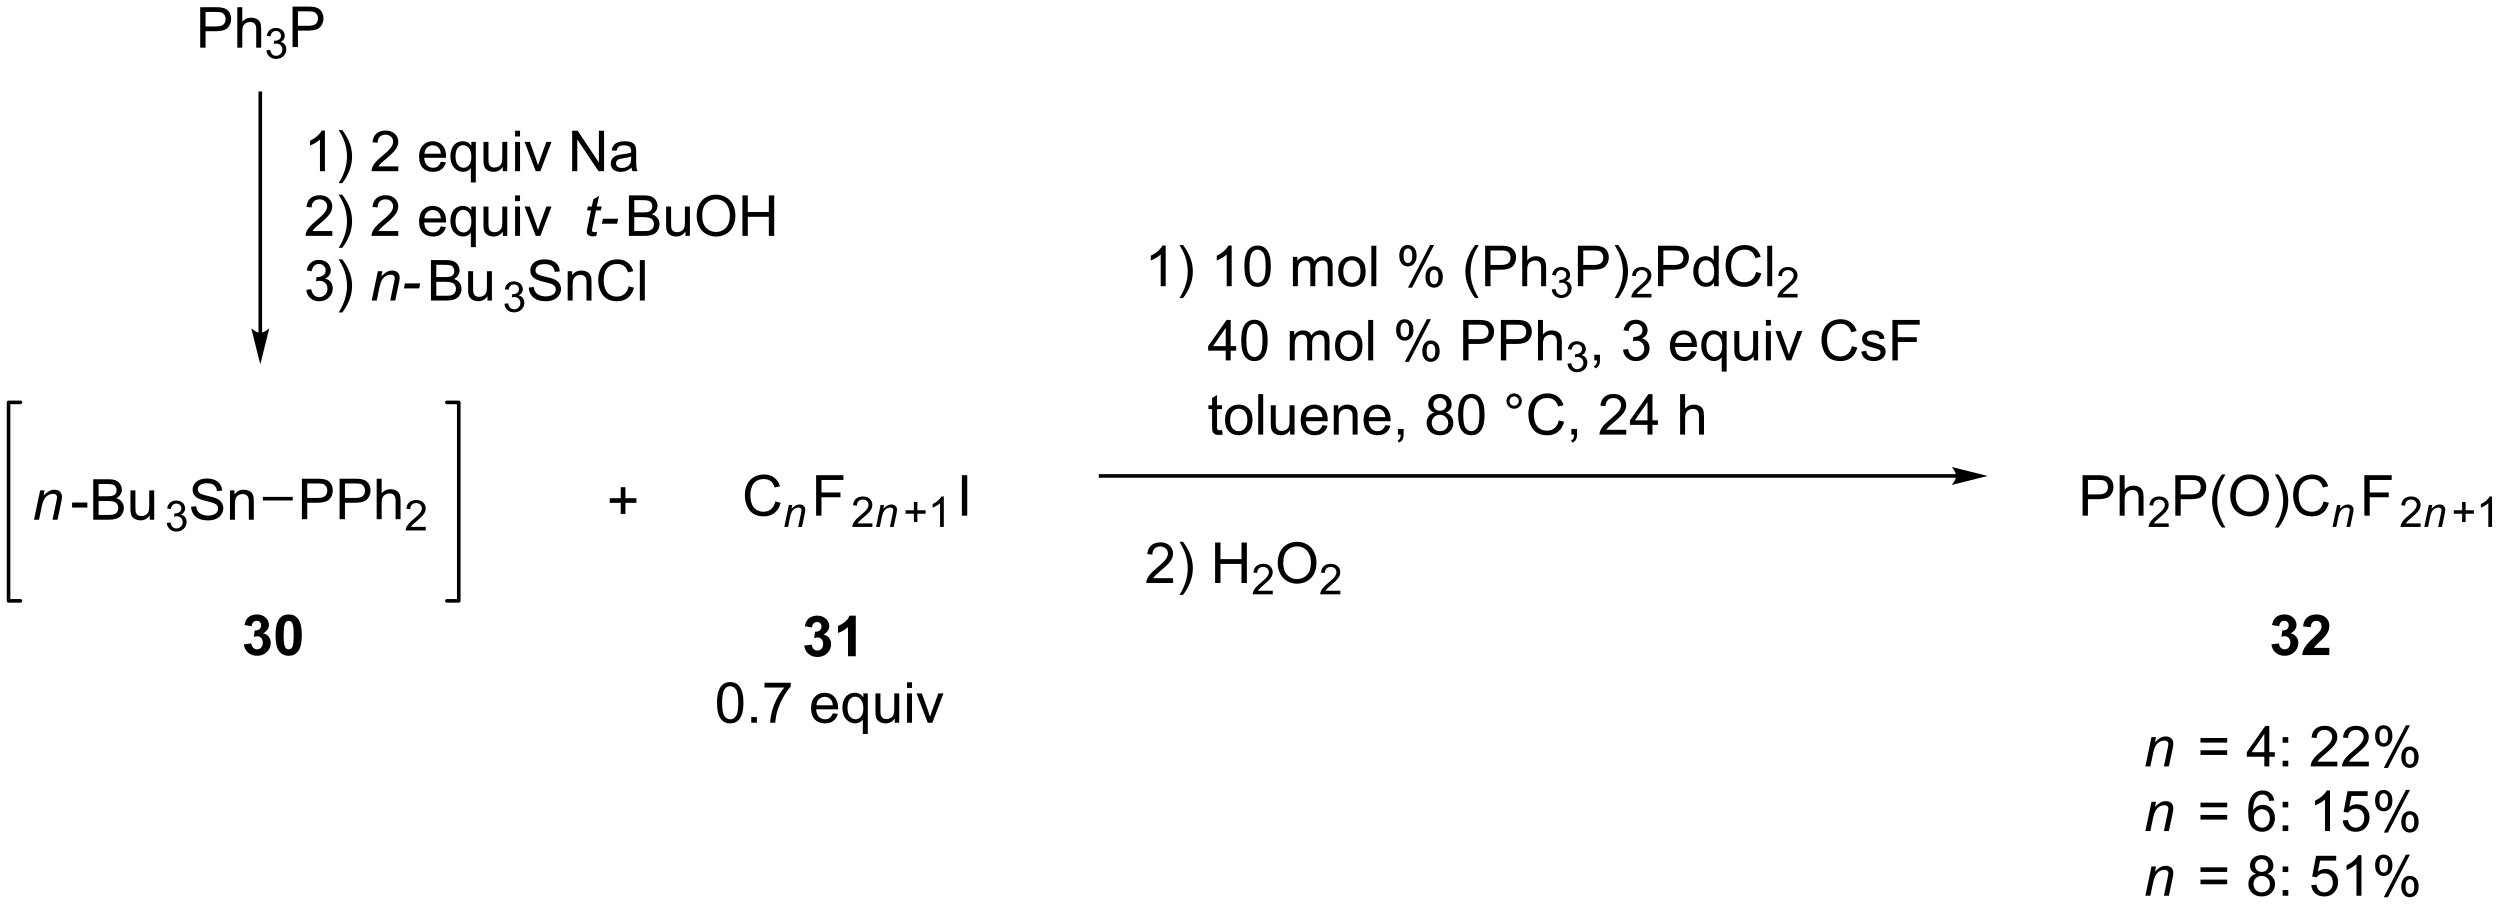 <?xml version="1.0" encoding="UTF-8"?>
<!DOCTYPE svg PUBLIC '-//W3C//DTD SVG 1.0//EN'
          'http://www.w3.org/TR/2001/REC-SVG-20010904/DTD/svg10.dtd'>
<svg stroke-dasharray="none" shape-rendering="auto" xmlns="http://www.w3.org/2000/svg" font-family="'Dialog'" text-rendering="auto" width="485" fill-opacity="1" color-interpolation="auto" color-rendering="auto" preserveAspectRatio="xMidYMid meet" font-size="12px" viewBox="0 0 485 176" fill="black" xmlns:xlink="http://www.w3.org/1999/xlink" stroke="black" image-rendering="auto" stroke-miterlimit="10" stroke-linecap="square" stroke-linejoin="miter" font-style="normal" stroke-width="1" height="176" stroke-dashoffset="0" font-weight="normal" stroke-opacity="1"
><!--Generated by the Batik Graphics2D SVG Generator--><defs id="genericDefs"
  /><g
  ><defs id="defs1"
    ><clipPath clipPathUnits="userSpaceOnUse" id="clipPath1"
      ><path d="M0.633 2.148 L364.367 2.148 L364.367 133.783 L0.633 133.783 L0.633 2.148 Z"
      /></clipPath
      ><clipPath clipPathUnits="userSpaceOnUse" id="clipPath2"
      ><path d="M54.068 117.605 L54.068 245.58 L407.332 245.58 L407.332 117.605 Z"
      /></clipPath
      ><clipPath clipPathUnits="userSpaceOnUse" id="clipPath3"
      ><path d="M54.068 117.605 L54.068 245.58 L406.848 245.58 L406.848 117.605 Z"
      /></clipPath
    ></defs
    ><g transform="scale(1.333,1.333) translate(-0.633,-2.148) matrix(1.029,0,0,1.029,-54.982,-118.821)"
    ><path d="M82.364 124.304 L82.364 118.578 L84.526 118.578 Q85.096 118.578 85.395 118.632 Q85.817 118.703 86.101 118.901 Q86.388 119.096 86.562 119.453 Q86.737 119.807 86.737 120.234 Q86.737 120.963 86.27 121.471 Q85.807 121.976 84.591 121.976 L83.122 121.976 L83.122 124.304 L82.364 124.304 ZM83.122 121.299 L84.604 121.299 Q85.338 121.299 85.645 121.026 Q85.955 120.752 85.955 120.257 Q85.955 119.898 85.773 119.643 Q85.591 119.385 85.294 119.304 Q85.104 119.252 84.588 119.252 L83.122 119.252 L83.122 121.299 ZM87.612 124.304 L87.612 118.578 L88.315 118.578 L88.315 120.632 Q88.807 120.062 89.557 120.062 Q90.018 120.062 90.356 120.244 Q90.698 120.424 90.844 120.744 Q90.989 121.065 90.989 121.674 L90.989 124.304 L90.286 124.304 L90.286 121.674 Q90.286 121.148 90.057 120.908 Q89.83 120.666 89.411 120.666 Q89.099 120.666 88.823 120.83 Q88.549 120.992 88.432 121.27 Q88.315 121.546 88.315 122.033 L88.315 124.304 L87.612 124.304 Z" stroke="none" clip-path="url(#clipPath3)"
    /></g
    ><g transform="matrix(1.371,0,0,1.371,-74.153,-161.292)"
    ><path d="M91.784 124.769 L92.312 124.699 Q92.403 125.148 92.62 125.346 Q92.839 125.543 93.153 125.543 Q93.525 125.543 93.78 125.285 Q94.038 125.027 94.038 124.646 Q94.038 124.283 93.8 124.049 Q93.564 123.812 93.196 123.812 Q93.048 123.812 92.825 123.871 L92.884 123.408 Q92.937 123.414 92.968 123.414 Q93.306 123.414 93.575 123.238 Q93.845 123.062 93.845 122.695 Q93.845 122.406 93.647 122.217 Q93.452 122.025 93.142 122.025 Q92.833 122.025 92.628 122.219 Q92.423 122.412 92.364 122.799 L91.837 122.705 Q91.935 122.174 92.276 121.883 Q92.62 121.592 93.13 121.592 Q93.481 121.592 93.776 121.742 Q94.073 121.892 94.23 122.154 Q94.386 122.414 94.386 122.707 Q94.386 122.986 94.235 123.215 Q94.087 123.443 93.794 123.578 Q94.175 123.666 94.386 123.943 Q94.597 124.219 94.597 124.635 Q94.597 125.197 94.187 125.59 Q93.776 125.98 93.15 125.98 Q92.585 125.98 92.21 125.644 Q91.837 125.306 91.784 124.769 Z" stroke="none" clip-path="url(#clipPath3)"
    /></g
    ><g transform="matrix(1.371,0,0,1.371,-74.153,-161.292)"
    ><path d="M95.486 124.304 L95.486 118.578 L97.648 118.578 Q98.218 118.578 98.518 118.632 Q98.939 118.703 99.223 118.901 Q99.51 119.096 99.684 119.453 Q99.859 119.807 99.859 120.234 Q99.859 120.963 99.393 121.471 Q98.929 121.976 97.713 121.976 L96.244 121.976 L96.244 124.304 L95.486 124.304 ZM96.244 121.299 L97.726 121.299 Q98.46 121.299 98.768 121.026 Q99.078 120.752 99.078 120.257 Q99.078 119.898 98.895 119.643 Q98.713 119.385 98.416 119.304 Q98.226 119.252 97.71 119.252 L96.244 119.252 L96.244 121.299 Z" stroke="none" clip-path="url(#clipPath3)"
    /></g
    ><g transform="matrix(1.371,0,0,1.371,-74.153,-161.292)"
    ><path d="M100.065 141.871 L99.362 141.871 L99.362 137.389 Q99.106 137.631 98.695 137.874 Q98.284 138.116 97.955 138.238 L97.955 137.559 Q98.544 137.28 98.984 136.887 Q99.427 136.491 99.612 136.121 L100.065 136.121 L100.065 141.871 ZM102.522 143.556 L102.017 143.556 Q103.186 141.678 103.186 139.801 Q103.186 139.066 103.017 138.343 Q102.884 137.756 102.647 137.218 Q102.493 136.866 102.017 136.046 L102.522 136.046 Q103.256 137.027 103.608 138.014 Q103.907 138.866 103.907 139.796 Q103.907 140.85 103.504 141.837 Q103.1 142.822 102.522 143.556 ZM110.448 141.194 L110.448 141.871 L106.661 141.871 Q106.653 141.616 106.745 141.381 Q106.888 140.996 107.205 140.621 Q107.526 140.246 108.127 139.754 Q109.06 138.988 109.388 138.54 Q109.716 138.093 109.716 137.694 Q109.716 137.277 109.416 136.991 Q109.12 136.702 108.638 136.702 Q108.13 136.702 107.825 137.006 Q107.52 137.311 107.518 137.85 L106.794 137.777 Q106.87 136.968 107.354 136.546 Q107.838 136.121 108.653 136.121 Q109.479 136.121 109.958 136.579 Q110.44 137.035 110.44 137.71 Q110.44 138.053 110.299 138.387 Q110.159 138.718 109.83 139.085 Q109.505 139.452 108.747 140.093 Q108.114 140.624 107.935 140.814 Q107.755 141.004 107.638 141.194 L110.448 141.194 ZM116.458 140.535 L117.185 140.624 Q117.013 141.262 116.546 141.613 Q116.083 141.965 115.362 141.965 Q114.45 141.965 113.916 141.405 Q113.385 140.843 113.385 139.832 Q113.385 138.785 113.924 138.207 Q114.463 137.629 115.323 137.629 Q116.153 137.629 116.679 138.197 Q117.208 138.762 117.208 139.788 Q117.208 139.85 117.205 139.975 L114.112 139.975 Q114.151 140.66 114.497 141.025 Q114.846 141.387 115.364 141.387 Q115.752 141.387 116.026 141.184 Q116.299 140.981 116.458 140.535 ZM114.151 139.397 L116.466 139.397 Q116.419 138.874 116.2 138.613 Q115.864 138.207 115.33 138.207 Q114.846 138.207 114.515 138.532 Q114.185 138.856 114.151 139.397 ZM120.712 143.462 L120.712 141.428 Q120.548 141.66 120.254 141.814 Q119.959 141.965 119.626 141.965 Q118.889 141.965 118.355 141.376 Q117.821 140.785 117.821 139.756 Q117.821 139.131 118.037 138.637 Q118.256 138.139 118.668 137.884 Q119.079 137.629 119.571 137.629 Q120.342 137.629 120.782 138.277 L120.782 137.723 L121.415 137.723 L121.415 143.462 L120.712 143.462 ZM118.545 139.785 Q118.545 140.585 118.881 140.986 Q119.217 141.387 119.686 141.387 Q120.134 141.387 120.457 141.006 Q120.782 140.624 120.782 139.848 Q120.782 139.019 120.441 138.603 Q120.1 138.184 119.639 138.184 Q119.181 138.184 118.863 138.572 Q118.545 138.96 118.545 139.785 ZM125.237 141.871 L125.237 141.262 Q124.752 141.965 123.919 141.965 Q123.552 141.965 123.234 141.824 Q122.916 141.684 122.76 141.47 Q122.606 141.256 122.544 140.949 Q122.502 140.741 122.502 140.293 L122.502 137.723 L123.205 137.723 L123.205 140.022 Q123.205 140.574 123.247 140.764 Q123.315 141.043 123.528 141.202 Q123.745 141.358 124.06 141.358 Q124.377 141.358 124.653 141.197 Q124.932 141.035 125.046 140.756 Q125.161 140.475 125.161 139.944 L125.161 137.723 L125.864 137.723 L125.864 141.871 L125.237 141.871 ZM126.97 136.952 L126.97 136.144 L127.673 136.144 L127.673 136.952 L126.97 136.952 ZM126.97 141.871 L126.97 137.723 L127.673 137.723 L127.673 141.871 L126.97 141.871 ZM129.895 141.871 L128.317 137.723 L129.06 137.723 L129.95 140.207 Q130.096 140.608 130.216 141.043 Q130.31 140.715 130.479 140.254 L131.401 137.723 L132.122 137.723 L130.552 141.871 L129.895 141.871 ZM135.048 141.871 L135.048 136.144 L135.827 136.144 L138.834 140.639 L138.834 136.144 L139.561 136.144 L139.561 141.871 L138.782 141.871 L135.774 137.371 L135.774 141.871 L135.048 141.871 ZM143.45 141.358 Q143.06 141.691 142.698 141.829 Q142.338 141.965 141.924 141.965 Q141.239 141.965 140.872 141.631 Q140.505 141.296 140.505 140.777 Q140.505 140.473 140.643 140.22 Q140.784 139.968 141.007 139.816 Q141.231 139.663 141.513 139.585 Q141.721 139.53 142.138 139.481 Q142.989 139.379 143.393 139.238 Q143.395 139.093 143.395 139.053 Q143.395 138.624 143.198 138.449 Q142.927 138.21 142.395 138.21 Q141.901 138.21 141.664 138.384 Q141.427 138.559 141.315 138.999 L140.627 138.905 Q140.721 138.465 140.935 138.194 Q141.151 137.921 141.557 137.775 Q141.963 137.629 142.497 137.629 Q143.028 137.629 143.359 137.754 Q143.692 137.879 143.849 138.069 Q144.005 138.256 144.067 138.546 Q144.104 138.725 144.104 139.194 L144.104 140.131 Q144.104 141.113 144.148 141.374 Q144.192 141.631 144.325 141.871 L143.591 141.871 Q143.481 141.652 143.45 141.358 ZM143.393 139.788 Q143.01 139.944 142.244 140.053 Q141.81 140.116 141.63 140.194 Q141.45 140.272 141.351 140.423 Q141.255 140.574 141.255 140.756 Q141.255 141.038 141.468 141.225 Q141.682 141.413 142.091 141.413 Q142.497 141.413 142.812 141.236 Q143.13 141.059 143.278 140.749 Q143.393 140.512 143.393 140.046 L143.393 139.788 Z" stroke="none" clip-path="url(#clipPath3)"
    /></g
    ><g transform="matrix(1.371,0,0,1.371,-74.153,-161.292)"
    ><path d="M101.112 150.344 L101.112 151.021 L97.325 151.021 Q97.317 150.766 97.409 150.531 Q97.552 150.146 97.87 149.771 Q98.19 149.396 98.791 148.904 Q99.724 148.138 100.052 147.69 Q100.38 147.243 100.38 146.844 Q100.38 146.427 100.08 146.141 Q99.784 145.852 99.302 145.852 Q98.794 145.852 98.489 146.156 Q98.185 146.461 98.182 147 L97.458 146.927 Q97.534 146.118 98.018 145.696 Q98.502 145.271 99.317 145.271 Q100.143 145.271 100.622 145.729 Q101.104 146.185 101.104 146.86 Q101.104 147.203 100.963 147.537 Q100.823 147.868 100.495 148.235 Q100.169 148.602 99.411 149.243 Q98.778 149.774 98.599 149.964 Q98.419 150.154 98.302 150.344 L101.112 150.344 ZM102.522 152.706 L102.017 152.706 Q103.186 150.828 103.186 148.951 Q103.186 148.216 103.017 147.493 Q102.884 146.906 102.647 146.368 Q102.493 146.016 102.017 145.196 L102.522 145.196 Q103.256 146.177 103.608 147.164 Q103.907 148.016 103.907 148.946 Q103.907 150 103.504 150.987 Q103.1 151.972 102.522 152.706 ZM110.448 150.344 L110.448 151.021 L106.661 151.021 Q106.653 150.766 106.745 150.531 Q106.888 150.146 107.205 149.771 Q107.526 149.396 108.127 148.904 Q109.06 148.138 109.388 147.69 Q109.716 147.243 109.716 146.844 Q109.716 146.427 109.416 146.141 Q109.12 145.852 108.638 145.852 Q108.13 145.852 107.825 146.156 Q107.52 146.461 107.518 147 L106.794 146.927 Q106.87 146.118 107.354 145.696 Q107.838 145.271 108.653 145.271 Q109.479 145.271 109.958 145.729 Q110.44 146.185 110.44 146.86 Q110.44 147.203 110.299 147.537 Q110.159 147.868 109.83 148.235 Q109.505 148.602 108.747 149.243 Q108.114 149.774 107.935 149.964 Q107.755 150.154 107.638 150.344 L110.448 150.344 ZM116.458 149.685 L117.185 149.774 Q117.013 150.412 116.546 150.763 Q116.083 151.115 115.362 151.115 Q114.45 151.115 113.916 150.555 Q113.385 149.993 113.385 148.982 Q113.385 147.935 113.924 147.357 Q114.463 146.779 115.323 146.779 Q116.153 146.779 116.679 147.347 Q117.208 147.912 117.208 148.938 Q117.208 149 117.205 149.125 L114.112 149.125 Q114.151 149.81 114.497 150.175 Q114.846 150.537 115.364 150.537 Q115.752 150.537 116.026 150.334 Q116.299 150.131 116.458 149.685 ZM114.151 148.547 L116.466 148.547 Q116.419 148.024 116.2 147.763 Q115.864 147.357 115.33 147.357 Q114.846 147.357 114.515 147.683 Q114.185 148.006 114.151 148.547 ZM120.712 152.612 L120.712 150.578 Q120.548 150.81 120.254 150.964 Q119.959 151.115 119.626 151.115 Q118.889 151.115 118.355 150.526 Q117.821 149.935 117.821 148.906 Q117.821 148.281 118.037 147.787 Q118.256 147.289 118.668 147.034 Q119.079 146.779 119.571 146.779 Q120.342 146.779 120.782 147.427 L120.782 146.873 L121.415 146.873 L121.415 152.612 L120.712 152.612 ZM118.545 148.935 Q118.545 149.735 118.881 150.136 Q119.217 150.537 119.686 150.537 Q120.134 150.537 120.457 150.156 Q120.782 149.774 120.782 148.998 Q120.782 148.169 120.441 147.753 Q120.1 147.334 119.639 147.334 Q119.181 147.334 118.863 147.722 Q118.545 148.11 118.545 148.935 ZM125.237 151.021 L125.237 150.412 Q124.752 151.115 123.919 151.115 Q123.552 151.115 123.234 150.974 Q122.916 150.834 122.76 150.62 Q122.606 150.406 122.544 150.099 Q122.502 149.891 122.502 149.443 L122.502 146.873 L123.205 146.873 L123.205 149.172 Q123.205 149.724 123.247 149.914 Q123.315 150.193 123.528 150.352 Q123.745 150.508 124.06 150.508 Q124.377 150.508 124.653 150.347 Q124.932 150.185 125.046 149.906 Q125.161 149.625 125.161 149.094 L125.161 146.873 L125.864 146.873 L125.864 151.021 L125.237 151.021 ZM126.97 146.102 L126.97 145.294 L127.673 145.294 L127.673 146.102 L126.97 146.102 ZM126.97 151.021 L126.97 146.873 L127.673 146.873 L127.673 151.021 L126.97 151.021 ZM129.895 151.021 L128.317 146.873 L129.06 146.873 L129.95 149.357 Q130.096 149.758 130.216 150.193 Q130.31 149.865 130.479 149.404 L131.401 146.873 L132.122 146.873 L130.552 151.021 L129.895 151.021 Z" stroke="none" clip-path="url(#clipPath3)"
    /></g
    ><g transform="matrix(1.371,0,0,1.371,-74.153,-161.292)"
    ><path d="M138.58 150.446 L138.463 151.026 Q138.208 151.091 137.971 151.091 Q137.549 151.091 137.299 150.883 Q137.112 150.727 137.112 150.459 Q137.112 150.321 137.213 149.828 L137.716 147.419 L137.159 147.419 L137.27 146.873 L137.83 146.873 L138.044 145.852 L138.854 145.365 L138.536 146.873 L139.231 146.873 L139.114 147.419 L138.424 147.419 L137.942 149.711 Q137.854 150.149 137.854 150.235 Q137.854 150.36 137.924 150.427 Q137.997 150.493 138.161 150.493 Q138.395 150.493 138.58 150.446 ZM139.256 149.302 L139.405 148.594 L141.561 148.594 L141.415 149.302 L139.256 149.302 Z" stroke="none" clip-path="url(#clipPath3)"
    /></g
    ><g transform="matrix(1.371,0,0,1.371,-74.153,-161.292)"
    ><path d="M143.082 151.021 L143.082 145.294 L145.23 145.294 Q145.886 145.294 146.282 145.469 Q146.681 145.641 146.905 146.003 Q147.129 146.365 147.129 146.758 Q147.129 147.125 146.928 147.451 Q146.73 147.774 146.329 147.974 Q146.847 148.125 147.126 148.493 Q147.407 148.86 147.407 149.36 Q147.407 149.763 147.235 150.11 Q147.066 150.453 146.816 150.641 Q146.566 150.828 146.188 150.925 Q145.813 151.021 145.267 151.021 L143.082 151.021 ZM143.839 147.701 L145.079 147.701 Q145.582 147.701 145.8 147.633 Q146.089 147.547 146.235 147.349 Q146.384 147.149 146.384 146.849 Q146.384 146.563 146.246 146.347 Q146.11 146.131 145.855 146.05 Q145.602 145.969 144.985 145.969 L143.839 145.969 L143.839 147.701 ZM143.839 150.344 L145.267 150.344 Q145.634 150.344 145.782 150.318 Q146.043 150.271 146.217 150.162 Q146.394 150.052 146.506 149.844 Q146.621 149.633 146.621 149.36 Q146.621 149.039 146.457 148.805 Q146.293 148.568 146.001 148.472 Q145.712 148.375 145.165 148.375 L143.839 148.375 L143.839 150.344 ZM151.079 151.021 L151.079 150.412 Q150.595 151.115 149.761 151.115 Q149.394 151.115 149.076 150.974 Q148.759 150.834 148.602 150.62 Q148.449 150.406 148.386 150.099 Q148.345 149.891 148.345 149.443 L148.345 146.873 L149.048 146.873 L149.048 149.172 Q149.048 149.724 149.089 149.914 Q149.157 150.193 149.371 150.352 Q149.587 150.508 149.902 150.508 Q150.22 150.508 150.496 150.347 Q150.774 150.185 150.889 149.906 Q151.004 149.625 151.004 149.094 L151.004 146.873 L151.707 146.873 L151.707 151.021 L151.079 151.021 ZM152.669 148.232 Q152.669 146.805 153.435 146 Q154.2 145.193 155.411 145.193 Q156.203 145.193 156.838 145.573 Q157.476 145.951 157.81 146.628 Q158.145 147.305 158.145 148.164 Q158.145 149.037 157.794 149.724 Q157.442 150.412 156.797 150.766 Q156.153 151.12 155.406 151.12 Q154.599 151.12 153.96 150.729 Q153.325 150.336 152.997 149.662 Q152.669 148.985 152.669 148.232 ZM153.45 148.243 Q153.45 149.279 154.005 149.875 Q154.562 150.469 155.403 150.469 Q156.257 150.469 156.81 149.868 Q157.364 149.266 157.364 148.162 Q157.364 147.461 157.127 146.94 Q156.89 146.419 156.435 146.133 Q155.981 145.844 155.414 145.844 Q154.609 145.844 154.028 146.399 Q153.45 146.951 153.45 148.243 ZM159.144 151.021 L159.144 145.294 L159.902 145.294 L159.902 147.646 L162.879 147.646 L162.879 145.294 L163.636 145.294 L163.636 151.021 L162.879 151.021 L162.879 148.321 L159.902 148.321 L159.902 151.021 L159.144 151.021 Z" stroke="none" clip-path="url(#clipPath3)"
    /></g
    ><g transform="matrix(1.371,0,0,1.371,-74.153,-161.292)"
    ><path d="M97.419 158.658 L98.122 158.564 Q98.245 159.163 98.534 159.426 Q98.825 159.689 99.245 159.689 Q99.739 159.689 100.08 159.346 Q100.424 159.002 100.424 158.494 Q100.424 158.01 100.106 157.697 Q99.791 157.382 99.302 157.382 Q99.104 157.382 98.807 157.46 L98.885 156.843 Q98.955 156.851 98.997 156.851 Q99.448 156.851 99.807 156.616 Q100.166 156.382 100.166 155.893 Q100.166 155.507 99.903 155.254 Q99.643 154.999 99.229 154.999 Q98.817 154.999 98.544 155.257 Q98.27 155.515 98.192 156.03 L97.489 155.905 Q97.62 155.197 98.075 154.809 Q98.534 154.421 99.213 154.421 Q99.682 154.421 100.075 154.622 Q100.471 154.822 100.679 155.171 Q100.888 155.518 100.888 155.908 Q100.888 156.28 100.687 156.585 Q100.489 156.89 100.099 157.07 Q100.606 157.187 100.888 157.556 Q101.169 157.924 101.169 158.478 Q101.169 159.228 100.622 159.752 Q100.075 160.273 99.239 160.273 Q98.487 160.273 97.987 159.825 Q97.489 159.374 97.419 158.658 ZM102.522 161.856 L102.017 161.856 Q103.186 159.978 103.186 158.101 Q103.186 157.366 103.017 156.643 Q102.884 156.056 102.647 155.518 Q102.493 155.166 102.017 154.346 L102.522 154.346 Q103.256 155.327 103.608 156.314 Q103.907 157.166 103.907 158.096 Q103.907 159.15 103.504 160.137 Q103.1 161.122 102.522 161.856 Z" stroke="none" clip-path="url(#clipPath3)"
    /></g
    ><g transform="matrix(1.371,0,0,1.371,-74.153,-161.292)"
    ><path d="M106.684 160.171 L107.552 156.023 L108.192 156.023 L108.041 156.744 Q108.458 156.32 108.82 156.124 Q109.184 155.929 109.565 155.929 Q110.067 155.929 110.354 156.202 Q110.643 156.476 110.643 156.931 Q110.643 157.163 110.541 157.658 L110.013 160.171 L109.307 160.171 L109.856 157.541 Q109.94 157.158 109.94 156.976 Q109.94 156.768 109.796 156.64 Q109.653 156.51 109.385 156.51 Q108.841 156.51 108.416 156.9 Q107.994 157.291 107.794 158.241 L107.393 160.171 L106.684 160.171 ZM111.24 158.452 L111.389 157.744 L113.545 157.744 L113.399 158.452 L111.24 158.452 Z" stroke="none" clip-path="url(#clipPath3)"
    /></g
    ><g transform="matrix(1.371,0,0,1.371,-74.153,-161.292)"
    ><path d="M115.066 160.171 L115.066 154.445 L117.215 154.445 Q117.871 154.445 118.267 154.619 Q118.665 154.791 118.889 155.153 Q119.113 155.515 119.113 155.908 Q119.113 156.275 118.912 156.601 Q118.715 156.924 118.313 157.124 Q118.832 157.275 119.11 157.643 Q119.392 158.01 119.392 158.51 Q119.392 158.913 119.22 159.26 Q119.05 159.603 118.8 159.791 Q118.55 159.978 118.173 160.075 Q117.798 160.171 117.251 160.171 L115.066 160.171 ZM115.824 156.851 L117.063 156.851 Q117.566 156.851 117.785 156.783 Q118.074 156.697 118.22 156.499 Q118.368 156.299 118.368 155.999 Q118.368 155.713 118.23 155.497 Q118.095 155.28 117.84 155.2 Q117.587 155.119 116.97 155.119 L115.824 155.119 L115.824 156.851 ZM115.824 159.494 L117.251 159.494 Q117.618 159.494 117.767 159.468 Q118.027 159.421 118.201 159.312 Q118.379 159.202 118.49 158.994 Q118.605 158.783 118.605 158.51 Q118.605 158.189 118.441 157.955 Q118.277 157.718 117.985 157.622 Q117.696 157.525 117.149 157.525 L115.824 157.525 L115.824 159.494 ZM123.063 160.171 L123.063 159.562 Q122.579 160.265 121.746 160.265 Q121.379 160.265 121.061 160.124 Q120.743 159.984 120.587 159.77 Q120.433 159.556 120.371 159.249 Q120.329 159.041 120.329 158.593 L120.329 156.023 L121.032 156.023 L121.032 158.322 Q121.032 158.874 121.074 159.064 Q121.142 159.343 121.355 159.502 Q121.571 159.658 121.886 159.658 Q122.204 159.658 122.48 159.497 Q122.759 159.335 122.873 159.056 Q122.988 158.775 122.988 158.244 L122.988 156.023 L123.691 156.023 L123.691 160.171 L123.063 160.171 Z" stroke="none" clip-path="url(#clipPath3)"
    /></g
    ><g transform="matrix(1.371,0,0,1.371,-74.153,-161.292)"
    ><path d="M125.465 160.636 L125.993 160.566 Q126.084 161.015 126.301 161.213 Q126.52 161.41 126.834 161.41 Q127.205 161.41 127.461 161.152 Q127.719 160.894 127.719 160.513 Q127.719 160.15 127.481 159.916 Q127.245 159.679 126.877 159.679 Q126.729 159.679 126.506 159.738 L126.565 159.275 Q126.618 159.281 126.649 159.281 Q126.987 159.281 127.256 159.105 Q127.526 158.929 127.526 158.562 Q127.526 158.273 127.328 158.084 Q127.133 157.892 126.823 157.892 Q126.514 157.892 126.309 158.086 Q126.104 158.279 126.045 158.666 L125.518 158.572 Q125.615 158.041 125.957 157.75 Q126.301 157.459 126.811 157.459 Q127.162 157.459 127.457 157.609 Q127.754 157.759 127.91 158.021 Q128.067 158.281 128.067 158.574 Q128.067 158.853 127.916 159.082 Q127.768 159.31 127.475 159.445 Q127.856 159.533 128.067 159.81 Q128.278 160.086 128.278 160.502 Q128.278 161.064 127.868 161.457 Q127.457 161.847 126.83 161.847 Q126.266 161.847 125.891 161.511 Q125.518 161.173 125.465 160.636 Z" stroke="none" clip-path="url(#clipPath3)"
    /></g
    ><g transform="matrix(1.371,0,0,1.371,-74.153,-161.292)"
    ><path d="M128.91 158.33 L129.626 158.268 Q129.675 158.697 129.86 158.973 Q130.048 159.249 130.438 159.418 Q130.829 159.588 131.316 159.588 Q131.751 159.588 132.081 159.46 Q132.415 159.33 132.576 159.106 Q132.738 158.882 132.738 158.616 Q132.738 158.346 132.581 158.145 Q132.425 157.945 132.066 157.806 Q131.837 157.718 131.048 157.528 Q130.258 157.338 129.941 157.171 Q129.532 156.955 129.329 156.637 Q129.128 156.32 129.128 155.924 Q129.128 155.491 129.373 155.114 Q129.62 154.736 130.092 154.541 Q130.566 154.346 131.144 154.346 Q131.782 154.346 132.266 154.551 Q132.753 154.757 133.014 155.155 Q133.277 155.554 133.298 156.056 L132.571 156.111 Q132.511 155.57 132.173 155.293 Q131.837 155.015 131.175 155.015 Q130.488 155.015 130.173 155.268 Q129.86 155.518 129.86 155.874 Q129.86 156.181 130.081 156.382 Q130.3 156.58 131.225 156.791 Q132.149 156.999 132.493 157.155 Q132.993 157.385 133.23 157.739 Q133.469 158.093 133.469 158.554 Q133.469 159.01 133.206 159.416 Q132.946 159.82 132.454 160.046 Q131.964 160.27 131.352 160.27 Q130.573 160.27 130.048 160.043 Q129.524 159.814 129.225 159.361 Q128.925 158.905 128.91 158.33 ZM134.415 160.171 L134.415 156.023 L135.048 156.023 L135.048 156.611 Q135.503 155.929 136.368 155.929 Q136.743 155.929 137.055 156.064 Q137.37 156.197 137.527 156.416 Q137.683 156.635 137.745 156.937 Q137.785 157.132 137.785 157.619 L137.785 160.171 L137.081 160.171 L137.081 157.648 Q137.081 157.218 136.998 157.004 Q136.917 156.791 136.709 156.666 Q136.501 156.538 136.219 156.538 Q135.769 156.538 135.443 156.825 Q135.118 157.109 135.118 157.905 L135.118 160.171 L134.415 160.171 ZM143.038 158.163 L143.796 158.353 Q143.559 159.288 142.939 159.78 Q142.32 160.27 141.426 160.27 Q140.499 160.27 139.919 159.893 Q139.34 159.515 139.036 158.801 Q138.734 158.085 138.734 157.265 Q138.734 156.369 139.075 155.705 Q139.419 155.038 140.049 154.692 Q140.679 154.346 141.437 154.346 Q142.296 154.346 142.882 154.783 Q143.468 155.221 143.7 156.015 L142.952 156.189 Q142.755 155.564 142.374 155.28 Q141.997 154.994 141.421 154.994 Q140.762 154.994 140.317 155.312 Q139.874 155.627 139.695 156.161 Q139.515 156.695 139.515 157.26 Q139.515 157.991 139.728 158.536 Q139.942 159.08 140.39 159.351 Q140.84 159.619 141.364 159.619 Q141.999 159.619 142.439 159.252 Q142.882 158.885 143.038 158.163 ZM144.626 160.171 L144.626 154.445 L145.329 154.445 L145.329 160.171 L144.626 160.171 Z" stroke="none" clip-path="url(#clipPath3)"
    /></g
    ><g transform="matrix(1.371,0,0,1.371,-74.153,-161.292)"
    ><path d="M58.9 191.185 L59.767 187.037 L60.408 187.037 L60.257 187.758 Q60.674 187.334 61.036 187.138 Q61.4 186.943 61.781 186.943 Q62.283 186.943 62.57 187.217 Q62.859 187.49 62.859 187.946 Q62.859 188.178 62.757 188.672 L62.228 191.185 L61.523 191.185 L62.072 188.555 Q62.156 188.172 62.156 187.99 Q62.156 187.782 62.012 187.654 Q61.869 187.524 61.601 187.524 Q61.057 187.524 60.632 187.915 Q60.21 188.305 60.01 189.256 L59.609 191.185 L58.9 191.185 Z" stroke="none" clip-path="url(#clipPath3)"
    /></g
    ><g transform="matrix(1.371,0,0,1.371,-74.153,-161.292)"
    ><path d="M64.287 189.467 L64.287 188.758 L66.446 188.758 L66.446 189.467 L64.287 189.467 ZM67.282 191.185 L67.282 185.459 L69.43 185.459 Q70.087 185.459 70.482 185.633 Q70.881 185.805 71.105 186.167 Q71.329 186.529 71.329 186.922 Q71.329 187.29 71.128 187.615 Q70.93 187.938 70.529 188.138 Q71.047 188.29 71.326 188.657 Q71.607 189.024 71.607 189.524 Q71.607 189.928 71.435 190.274 Q71.266 190.618 71.016 190.805 Q70.766 190.993 70.389 191.089 Q70.014 191.185 69.467 191.185 L67.282 191.185 ZM68.04 187.865 L69.279 187.865 Q69.782 187.865 70.001 187.797 Q70.29 187.711 70.435 187.513 Q70.584 187.313 70.584 187.013 Q70.584 186.727 70.446 186.511 Q70.31 186.295 70.055 186.214 Q69.803 186.133 69.185 186.133 L68.04 186.133 L68.04 187.865 ZM68.04 190.508 L69.467 190.508 Q69.834 190.508 69.982 190.482 Q70.243 190.435 70.417 190.326 Q70.594 190.217 70.706 190.008 Q70.821 189.797 70.821 189.524 Q70.821 189.203 70.657 188.969 Q70.493 188.732 70.201 188.636 Q69.912 188.54 69.365 188.54 L68.04 188.54 L68.04 190.508 ZM75.279 191.185 L75.279 190.576 Q74.795 191.279 73.962 191.279 Q73.594 191.279 73.277 191.138 Q72.959 190.998 72.803 190.784 Q72.649 190.571 72.587 190.263 Q72.545 190.055 72.545 189.607 L72.545 187.037 L73.248 187.037 L73.248 189.336 Q73.248 189.888 73.29 190.078 Q73.357 190.357 73.571 190.516 Q73.787 190.672 74.102 190.672 Q74.42 190.672 74.696 190.511 Q74.975 190.349 75.089 190.071 Q75.204 189.79 75.204 189.258 L75.204 187.037 L75.907 187.037 L75.907 191.185 L75.279 191.185 Z" stroke="none" clip-path="url(#clipPath3)"
    /></g
    ><g transform="matrix(1.371,0,0,1.371,-74.153,-161.292)"
    ><path d="M77.681 191.65 L78.208 191.58 Q78.3 192.029 78.517 192.227 Q78.736 192.424 79.05 192.424 Q79.421 192.424 79.677 192.166 Q79.935 191.908 79.935 191.528 Q79.935 191.164 79.697 190.93 Q79.46 190.694 79.093 190.694 Q78.945 190.694 78.722 190.752 L78.781 190.289 Q78.833 190.295 78.864 190.295 Q79.202 190.295 79.472 190.119 Q79.741 189.944 79.741 189.576 Q79.741 189.287 79.544 189.098 Q79.349 188.906 79.038 188.906 Q78.73 188.906 78.525 189.1 Q78.32 189.293 78.261 189.68 L77.734 189.586 Q77.831 189.055 78.173 188.764 Q78.517 188.473 79.027 188.473 Q79.378 188.473 79.673 188.623 Q79.97 188.774 80.126 189.035 Q80.282 189.295 80.282 189.588 Q80.282 189.867 80.132 190.096 Q79.984 190.324 79.691 190.459 Q80.072 190.547 80.282 190.824 Q80.493 191.1 80.493 191.516 Q80.493 192.078 80.083 192.471 Q79.673 192.862 79.046 192.862 Q78.482 192.862 78.107 192.525 Q77.734 192.188 77.681 191.65 Z" stroke="none" clip-path="url(#clipPath3)"
    /></g
    ><g transform="matrix(1.371,0,0,1.371,-74.153,-161.292)"
    ><path d="M81.125 189.344 L81.841 189.282 Q81.891 189.711 82.076 189.987 Q82.263 190.263 82.654 190.433 Q83.044 190.602 83.531 190.602 Q83.966 190.602 84.297 190.474 Q84.63 190.344 84.792 190.12 Q84.953 189.896 84.953 189.631 Q84.953 189.36 84.797 189.159 Q84.641 188.959 84.281 188.821 Q84.052 188.732 83.263 188.542 Q82.474 188.352 82.156 188.185 Q81.748 187.969 81.544 187.651 Q81.344 187.334 81.344 186.938 Q81.344 186.506 81.589 186.128 Q81.836 185.75 82.308 185.555 Q82.781 185.36 83.36 185.36 Q83.998 185.36 84.482 185.565 Q84.969 185.771 85.229 186.17 Q85.492 186.568 85.513 187.071 L84.787 187.125 Q84.727 186.584 84.388 186.308 Q84.052 186.029 83.391 186.029 Q82.703 186.029 82.388 186.282 Q82.076 186.532 82.076 186.888 Q82.076 187.196 82.297 187.396 Q82.516 187.594 83.44 187.805 Q84.365 188.013 84.709 188.17 Q85.209 188.399 85.445 188.753 Q85.685 189.107 85.685 189.568 Q85.685 190.024 85.422 190.43 Q85.162 190.834 84.669 191.06 Q84.18 191.284 83.568 191.284 Q82.789 191.284 82.263 191.058 Q81.74 190.828 81.44 190.375 Q81.141 189.92 81.125 189.344 ZM86.63 191.185 L86.63 187.037 L87.263 187.037 L87.263 187.625 Q87.719 186.943 88.584 186.943 Q88.959 186.943 89.271 187.078 Q89.586 187.211 89.742 187.43 Q89.899 187.649 89.961 187.951 Q90 188.146 90 188.633 L90 191.185 L89.297 191.185 L89.297 188.662 Q89.297 188.232 89.214 188.019 Q89.133 187.805 88.925 187.68 Q88.716 187.553 88.435 187.553 Q87.985 187.553 87.659 187.839 Q87.334 188.123 87.334 188.92 L87.334 191.185 L86.63 191.185 Z" stroke="none" clip-path="url(#clipPath3)"
    /></g
    ><g transform="matrix(1.371,0,0,1.371,-74.153,-161.292)"
    ><path d="M96.806 191.11 L96.806 185.384 L98.967 185.384 Q99.538 185.384 99.837 185.438 Q100.259 185.509 100.543 185.707 Q100.829 185.902 101.004 186.259 Q101.178 186.613 101.178 187.04 Q101.178 187.769 100.712 188.277 Q100.249 188.782 99.032 188.782 L97.564 188.782 L97.564 191.11 L96.806 191.11 ZM97.564 188.105 L99.045 188.105 Q99.78 188.105 100.087 187.832 Q100.397 187.558 100.397 187.063 Q100.397 186.704 100.215 186.449 Q100.032 186.191 99.736 186.11 Q99.545 186.058 99.03 186.058 L97.564 186.058 L97.564 188.105 ZM102.142 191.11 L102.142 185.384 L104.303 185.384 Q104.874 185.384 105.173 185.438 Q105.595 185.509 105.879 185.707 Q106.165 185.902 106.34 186.259 Q106.514 186.613 106.514 187.04 Q106.514 187.769 106.048 188.277 Q105.584 188.782 104.368 188.782 L102.9 188.782 L102.9 191.11 L102.142 191.11 ZM102.9 188.105 L104.381 188.105 Q105.116 188.105 105.423 187.832 Q105.733 187.558 105.733 187.063 Q105.733 186.704 105.551 186.449 Q105.368 186.191 105.071 186.11 Q104.881 186.058 104.366 186.058 L102.9 186.058 L102.9 188.105 ZM107.389 191.11 L107.389 185.384 L108.092 185.384 L108.092 187.438 Q108.584 186.868 109.334 186.868 Q109.795 186.868 110.134 187.05 Q110.475 187.23 110.621 187.55 Q110.767 187.871 110.767 188.48 L110.767 191.11 L110.064 191.11 L110.064 188.48 Q110.064 187.954 109.834 187.714 Q109.608 187.472 109.189 187.472 Q108.876 187.472 108.6 187.636 Q108.327 187.798 108.209 188.076 Q108.092 188.352 108.092 188.839 L108.092 191.11 L107.389 191.11 Z" stroke="none" clip-path="url(#clipPath3)"
    /></g
    ><g transform="matrix(1.371,0,0,1.371,-74.153,-161.292)"
    ><path d="M114.331 192.202 L114.331 192.71 L111.491 192.71 Q111.485 192.519 111.554 192.343 Q111.661 192.054 111.899 191.773 Q112.14 191.492 112.591 191.122 Q113.29 190.548 113.536 190.212 Q113.782 189.876 113.782 189.577 Q113.782 189.265 113.558 189.05 Q113.335 188.833 112.974 188.833 Q112.593 188.833 112.364 189.062 Q112.136 189.29 112.134 189.695 L111.591 189.64 Q111.647 189.033 112.011 188.716 Q112.374 188.398 112.985 188.398 Q113.605 188.398 113.964 188.742 Q114.325 189.083 114.325 189.589 Q114.325 189.847 114.22 190.097 Q114.114 190.345 113.868 190.62 Q113.624 190.896 113.056 191.376 Q112.581 191.775 112.446 191.917 Q112.312 192.06 112.224 192.202 L114.331 192.202 Z" stroke="none" clip-path="url(#clipPath3)"
    /></g
    ><g transform="matrix(1.371,0,0,1.371,-74.153,-161.292)"
    ><path d="M91.284 188.465 L91.284 187.955 L95.51 187.955 L95.51 188.465 Z" stroke="none" clip-path="url(#clipPath3)"
    /></g
    ><g stroke-width="0.51" transform="matrix(1.371,0,0,1.371,-74.153,-161.292)" stroke-linejoin="round" stroke-linecap="round"
    ><path fill="none" d="M117.319 202.668 L119.004 202.668 L119.004 174.582 L117.319 174.582" clip-path="url(#clipPath3)"
    /></g
    ><g stroke-width="0.51" transform="matrix(1.371,0,0,1.371,-74.153,-161.292)" stroke-linejoin="round" stroke-linecap="round"
    ><path fill="none" d="M56.981 174.582 L55.295 174.582 L55.295 202.668 L56.981 202.668" clip-path="url(#clipPath3)"
    /></g
    ><g transform="matrix(1.371,0,0,1.371,-74.153,-161.292)"
    ><path d="M141.923 190.37 L141.923 188.799 L140.363 188.799 L140.363 188.143 L141.923 188.143 L141.923 186.586 L142.587 186.586 L142.587 188.143 L144.144 188.143 L144.144 188.799 L142.587 188.799 L142.587 190.37 L141.923 190.37 Z" stroke="none" clip-path="url(#clipPath3)"
    /></g
    ><g transform="matrix(1.371,0,0,1.371,-74.153,-161.292)"
    ><path d="M219.034 158.141 L218.331 158.141 L218.331 153.659 Q218.076 153.901 217.664 154.143 Q217.253 154.386 216.925 154.508 L216.925 153.828 Q217.513 153.55 217.953 153.156 Q218.396 152.761 218.581 152.391 L219.034 152.391 L219.034 158.141 ZM221.491 159.826 L220.986 159.826 Q222.155 157.948 222.155 156.071 Q222.155 155.336 221.986 154.612 Q221.853 154.026 221.616 153.487 Q221.463 153.136 220.986 152.315 L221.491 152.315 Q222.226 153.297 222.577 154.284 Q222.876 155.136 222.876 156.065 Q222.876 157.12 222.473 158.107 Q222.069 159.091 221.491 159.826 ZM228.37 158.141 L227.667 158.141 L227.667 153.659 Q227.412 153.901 227 154.143 Q226.589 154.386 226.261 154.508 L226.261 153.828 Q226.849 153.55 227.289 153.156 Q227.732 152.761 227.917 152.391 L228.37 152.391 L228.37 158.141 ZM230.171 155.315 Q230.171 154.3 230.379 153.683 Q230.588 153.063 230.999 152.727 Q231.413 152.391 232.038 152.391 Q232.499 152.391 232.845 152.576 Q233.194 152.761 233.421 153.112 Q233.647 153.461 233.775 153.964 Q233.905 154.464 233.905 155.315 Q233.905 156.323 233.697 156.943 Q233.491 157.563 233.077 157.901 Q232.666 158.24 232.038 158.24 Q231.21 158.24 230.736 157.643 Q230.171 156.93 230.171 155.315 ZM230.892 155.315 Q230.892 156.727 231.223 157.193 Q231.554 157.659 232.038 157.659 Q232.522 157.659 232.851 157.19 Q233.181 156.721 233.181 155.315 Q233.181 153.901 232.851 153.438 Q232.522 152.971 232.03 152.971 Q231.546 152.971 231.257 153.383 Q230.892 153.906 230.892 155.315 ZM237.038 158.141 L237.038 153.992 L237.666 153.992 L237.666 154.573 Q237.861 154.268 238.184 154.083 Q238.509 153.899 238.923 153.899 Q239.384 153.899 239.679 154.091 Q239.976 154.281 240.095 154.625 Q240.588 153.899 241.376 153.899 Q241.994 153.899 242.324 154.24 Q242.658 154.581 242.658 155.292 L242.658 158.141 L241.96 158.141 L241.96 155.526 Q241.96 155.104 241.889 154.919 Q241.822 154.734 241.642 154.623 Q241.463 154.508 241.22 154.508 Q240.783 154.508 240.494 154.8 Q240.205 155.089 240.205 155.729 L240.205 158.141 L239.501 158.141 L239.501 155.446 Q239.501 154.977 239.33 154.742 Q239.158 154.508 238.767 154.508 Q238.47 154.508 238.218 154.664 Q237.968 154.821 237.853 155.123 Q237.741 155.422 237.741 155.987 L237.741 158.141 L237.038 158.141 ZM243.439 156.065 Q243.439 154.914 244.08 154.359 Q244.616 153.899 245.384 153.899 Q246.241 153.899 246.783 154.458 Q247.327 155.018 247.327 156.008 Q247.327 156.808 247.085 157.268 Q246.845 157.727 246.387 157.982 Q245.929 158.234 245.384 158.234 Q244.514 158.234 243.976 157.677 Q243.439 157.117 243.439 156.065 ZM244.163 156.065 Q244.163 156.862 244.509 157.261 Q244.858 157.656 245.384 157.656 Q245.908 157.656 246.254 157.258 Q246.603 156.859 246.603 156.042 Q246.603 155.274 246.254 154.878 Q245.905 154.479 245.384 154.479 Q244.858 154.479 244.509 154.875 Q244.163 155.268 244.163 156.065 ZM248.136 158.141 L248.136 152.414 L248.839 152.414 L248.839 158.141 L248.136 158.141 ZM252.089 153.789 Q252.089 153.175 252.396 152.745 Q252.706 152.315 253.292 152.315 Q253.831 152.315 254.183 152.701 Q254.537 153.086 254.537 153.831 Q254.537 154.558 254.18 154.951 Q253.823 155.344 253.3 155.344 Q252.779 155.344 252.433 154.958 Q252.089 154.571 252.089 153.789 ZM253.31 152.8 Q253.05 152.8 252.875 153.026 Q252.701 153.253 252.701 153.859 Q252.701 154.409 252.875 154.636 Q253.052 154.859 253.31 154.859 Q253.576 154.859 253.75 154.633 Q253.925 154.406 253.925 153.805 Q253.925 153.25 253.748 153.026 Q253.573 152.8 253.31 152.8 ZM253.315 158.352 L256.448 152.315 L257.019 152.315 L253.896 158.352 L253.315 158.352 ZM255.792 156.797 Q255.792 156.18 256.099 155.753 Q256.409 155.323 256.998 155.323 Q257.537 155.323 257.891 155.708 Q258.245 156.094 258.245 156.839 Q258.245 157.565 257.886 157.958 Q257.529 158.352 257.003 158.352 Q256.482 158.352 256.136 157.964 Q255.792 157.573 255.792 156.797 ZM257.019 155.808 Q256.753 155.808 256.578 156.034 Q256.404 156.261 256.404 156.867 Q256.404 157.414 256.578 157.641 Q256.755 157.867 257.013 157.867 Q257.284 157.867 257.456 157.641 Q257.63 157.414 257.63 156.813 Q257.63 156.258 257.453 156.034 Q257.279 155.808 257.019 155.808 ZM262.831 159.826 Q262.248 159.091 261.844 158.107 Q261.443 157.12 261.443 156.065 Q261.443 155.136 261.745 154.284 Q262.097 153.297 262.831 152.315 L263.334 152.315 Q262.862 153.128 262.709 153.477 Q262.472 154.016 262.334 154.602 Q262.167 155.331 262.167 156.071 Q262.167 157.948 263.334 159.826 L262.831 159.826 ZM264.24 158.141 L264.24 152.414 L266.401 152.414 Q266.972 152.414 267.271 152.469 Q267.693 152.539 267.977 152.737 Q268.263 152.933 268.438 153.289 Q268.612 153.643 268.612 154.071 Q268.612 154.8 268.146 155.308 Q267.683 155.813 266.466 155.813 L264.998 155.813 L264.998 158.141 L264.24 158.141 ZM264.998 155.136 L266.479 155.136 Q267.214 155.136 267.521 154.862 Q267.831 154.589 267.831 154.094 Q267.831 153.734 267.649 153.479 Q267.466 153.221 267.17 153.141 Q266.979 153.089 266.464 153.089 L264.998 153.089 L264.998 155.136 ZM269.487 158.141 L269.487 152.414 L270.19 152.414 L270.19 154.469 Q270.683 153.899 271.433 153.899 Q271.894 153.899 272.232 154.081 Q272.573 154.261 272.719 154.581 Q272.865 154.901 272.865 155.511 L272.865 158.141 L272.162 158.141 L272.162 155.511 Q272.162 154.984 271.933 154.745 Q271.706 154.503 271.287 154.503 Q270.974 154.503 270.698 154.667 Q270.425 154.828 270.308 155.107 Q270.19 155.383 270.19 155.87 L270.19 158.141 L269.487 158.141 Z" stroke="none" clip-path="url(#clipPath3)"
    /></g
    ><g transform="matrix(1.371,0,0,1.371,-74.153,-161.292)"
    ><path d="M273.66 158.606 L274.187 158.536 Q274.279 158.985 274.496 159.182 Q274.714 159.38 275.029 159.38 Q275.4 159.38 275.656 159.122 Q275.914 158.864 275.914 158.483 Q275.914 158.12 275.675 157.885 Q275.439 157.649 275.072 157.649 Q274.923 157.649 274.701 157.708 L274.759 157.245 Q274.812 157.251 274.843 157.251 Q275.181 157.251 275.451 157.075 Q275.72 156.899 275.72 156.532 Q275.72 156.243 275.523 156.053 Q275.328 155.862 275.017 155.862 Q274.709 155.862 274.503 156.055 Q274.298 156.249 274.24 156.635 L273.712 156.542 Q273.81 156.01 274.152 155.719 Q274.496 155.428 275.005 155.428 Q275.357 155.428 275.652 155.579 Q275.949 155.729 276.105 155.991 Q276.261 156.251 276.261 156.543 Q276.261 156.823 276.111 157.051 Q275.962 157.28 275.669 157.415 Q276.05 157.502 276.261 157.78 Q276.472 158.055 276.472 158.471 Q276.472 159.034 276.062 159.426 Q275.652 159.817 275.025 159.817 Q274.46 159.817 274.085 159.481 Q273.712 159.143 273.66 158.606 Z" stroke="none" clip-path="url(#clipPath3)"
    /></g
    ><g transform="matrix(1.371,0,0,1.371,-74.153,-161.292)"
    ><path d="M277.362 158.141 L277.362 152.414 L279.523 152.414 Q280.094 152.414 280.393 152.469 Q280.815 152.539 281.099 152.737 Q281.385 152.933 281.56 153.289 Q281.734 153.643 281.734 154.071 Q281.734 154.8 281.268 155.308 Q280.805 155.813 279.588 155.813 L278.12 155.813 L278.12 158.141 L277.362 158.141 ZM278.12 155.136 L279.601 155.136 Q280.336 155.136 280.643 154.862 Q280.953 154.589 280.953 154.094 Q280.953 153.734 280.771 153.479 Q280.588 153.221 280.291 153.141 Q280.101 153.089 279.586 153.089 L278.12 153.089 L278.12 155.136 ZM283.07 159.826 L282.565 159.826 Q283.734 157.948 283.734 156.071 Q283.734 155.336 283.565 154.612 Q283.432 154.026 283.195 153.487 Q283.041 153.136 282.565 152.315 L283.07 152.315 Q283.805 153.297 284.156 154.284 Q284.455 155.136 284.455 156.065 Q284.455 157.12 284.052 158.107 Q283.648 159.091 283.07 159.826 Z" stroke="none" clip-path="url(#clipPath3)"
    /></g
    ><g transform="matrix(1.371,0,0,1.371,-74.153,-161.292)"
    ><path d="M287.766 159.233 L287.766 159.741 L284.926 159.741 Q284.92 159.549 284.989 159.374 Q285.096 159.084 285.334 158.803 Q285.575 158.522 286.026 158.153 Q286.725 157.579 286.971 157.243 Q287.217 156.907 287.217 156.608 Q287.217 156.296 286.993 156.081 Q286.77 155.864 286.409 155.864 Q286.028 155.864 285.799 156.092 Q285.571 156.321 285.569 156.725 L285.026 156.671 Q285.082 156.063 285.446 155.747 Q285.809 155.428 286.42 155.428 Q287.039 155.428 287.399 155.772 Q287.76 156.114 287.76 156.62 Q287.76 156.877 287.655 157.127 Q287.549 157.376 287.303 157.651 Q287.059 157.926 286.491 158.407 Q286.016 158.805 285.881 158.948 Q285.747 159.09 285.659 159.233 L287.766 159.233 Z" stroke="none" clip-path="url(#clipPath3)"
    /></g
    ><g transform="matrix(1.371,0,0,1.371,-74.153,-161.292)"
    ><path d="M288.699 158.141 L288.699 152.414 L290.86 152.414 Q291.43 152.414 291.73 152.469 Q292.152 152.539 292.436 152.737 Q292.722 152.933 292.897 153.289 Q293.071 153.643 293.071 154.071 Q293.071 154.8 292.605 155.308 Q292.141 155.813 290.925 155.813 L289.457 155.813 L289.457 158.141 L288.699 158.141 ZM289.457 155.136 L290.938 155.136 Q291.673 155.136 291.98 154.862 Q292.29 154.589 292.29 154.094 Q292.29 153.734 292.108 153.479 Q291.925 153.221 291.628 153.141 Q291.438 153.089 290.923 153.089 L289.457 153.089 L289.457 155.136 ZM296.636 158.141 L296.636 157.617 Q296.243 158.234 295.477 158.234 Q294.98 158.234 294.563 157.961 Q294.149 157.688 293.92 157.198 Q293.691 156.706 293.691 156.071 Q293.691 155.448 293.897 154.943 Q294.105 154.438 294.519 154.169 Q294.933 153.899 295.446 153.899 Q295.821 153.899 296.113 154.058 Q296.407 154.214 296.589 154.469 L296.589 152.414 L297.29 152.414 L297.29 158.141 L296.636 158.141 ZM294.415 156.071 Q294.415 156.867 294.751 157.263 Q295.087 157.656 295.542 157.656 Q296.003 157.656 296.326 157.279 Q296.649 156.901 296.649 156.128 Q296.649 155.276 296.321 154.878 Q295.993 154.479 295.511 154.479 Q295.042 154.479 294.727 154.862 Q294.415 155.245 294.415 156.071 ZM302.57 156.133 L303.328 156.323 Q303.091 157.258 302.471 157.75 Q301.851 158.24 300.958 158.24 Q300.031 158.24 299.45 157.862 Q298.872 157.484 298.567 156.771 Q298.265 156.055 298.265 155.234 Q298.265 154.339 298.606 153.675 Q298.95 153.008 299.58 152.662 Q300.21 152.315 300.968 152.315 Q301.828 152.315 302.413 152.753 Q303 153.19 303.231 153.984 L302.484 154.159 Q302.286 153.534 301.906 153.25 Q301.528 152.964 300.953 152.964 Q300.294 152.964 299.848 153.281 Q299.406 153.596 299.226 154.13 Q299.046 154.664 299.046 155.229 Q299.046 155.961 299.26 156.505 Q299.473 157.05 299.921 157.321 Q300.372 157.589 300.895 157.589 Q301.531 157.589 301.971 157.221 Q302.413 156.854 302.57 156.133 ZM304.157 158.141 L304.157 152.414 L304.86 152.414 L304.86 158.141 L304.157 158.141 Z" stroke="none" clip-path="url(#clipPath3)"
    /></g
    ><g transform="matrix(1.371,0,0,1.371,-74.153,-161.292)"
    ><path d="M308.443 159.233 L308.443 159.741 L305.603 159.741 Q305.597 159.549 305.666 159.374 Q305.773 159.084 306.011 158.803 Q306.252 158.522 306.703 158.153 Q307.402 157.579 307.648 157.243 Q307.894 156.907 307.894 156.608 Q307.894 156.296 307.669 156.081 Q307.447 155.864 307.085 155.864 Q306.705 155.864 306.476 156.092 Q306.248 156.321 306.246 156.725 L305.703 156.671 Q305.759 156.063 306.123 155.747 Q306.486 155.428 307.097 155.428 Q307.716 155.428 308.076 155.772 Q308.437 156.114 308.437 156.62 Q308.437 156.877 308.332 157.127 Q308.226 157.376 307.98 157.651 Q307.736 157.926 307.168 158.407 Q306.693 158.805 306.558 158.948 Q306.423 159.09 306.335 159.233 L308.443 159.233 Z" stroke="none" clip-path="url(#clipPath3)"
    /></g
    ><g transform="matrix(1.371,0,0,1.371,-74.153,-161.292)"
    ><path d="M227.529 168.641 L227.529 167.268 L225.044 167.268 L225.044 166.625 L227.659 162.914 L228.232 162.914 L228.232 166.625 L229.005 166.625 L229.005 167.268 L228.232 167.268 L228.232 168.641 L227.529 168.641 ZM227.529 166.625 L227.529 164.042 L225.737 166.625 L227.529 166.625 ZM229.726 165.815 Q229.726 164.8 229.934 164.183 Q230.142 163.563 230.554 163.227 Q230.968 162.891 231.593 162.891 Q232.054 162.891 232.4 163.076 Q232.749 163.261 232.976 163.612 Q233.202 163.961 233.33 164.464 Q233.46 164.964 233.46 165.815 Q233.46 166.823 233.251 167.443 Q233.046 168.063 232.632 168.401 Q232.22 168.74 231.593 168.74 Q230.764 168.74 230.291 168.143 Q229.726 167.43 229.726 165.815 ZM230.447 165.815 Q230.447 167.227 230.778 167.693 Q231.108 168.159 231.593 168.159 Q232.077 168.159 232.405 167.69 Q232.736 167.221 232.736 165.815 Q232.736 164.401 232.405 163.938 Q232.077 163.471 231.585 163.471 Q231.101 163.471 230.811 163.883 Q230.447 164.406 230.447 165.815 ZM236.593 168.641 L236.593 164.492 L237.22 164.492 L237.22 165.073 Q237.416 164.768 237.738 164.583 Q238.064 164.399 238.478 164.399 Q238.939 164.399 239.233 164.591 Q239.53 164.781 239.65 165.125 Q240.142 164.399 240.931 164.399 Q241.548 164.399 241.879 164.74 Q242.213 165.081 242.213 165.792 L242.213 168.641 L241.514 168.641 L241.514 166.026 Q241.514 165.604 241.444 165.419 Q241.376 165.234 241.197 165.123 Q241.017 165.008 240.775 165.008 Q240.338 165.008 240.048 165.3 Q239.759 165.589 239.759 166.229 L239.759 168.641 L239.056 168.641 L239.056 165.946 Q239.056 165.477 238.884 165.242 Q238.713 165.008 238.322 165.008 Q238.025 165.008 237.772 165.164 Q237.522 165.321 237.408 165.623 Q237.296 165.922 237.296 166.487 L237.296 168.641 L236.593 168.641 ZM242.994 166.565 Q242.994 165.414 243.634 164.859 Q244.171 164.399 244.939 164.399 Q245.796 164.399 246.338 164.958 Q246.882 165.518 246.882 166.508 Q246.882 167.308 246.639 167.768 Q246.4 168.227 245.942 168.482 Q245.483 168.734 244.939 168.734 Q244.069 168.734 243.53 168.177 Q242.994 167.617 242.994 166.565 ZM243.718 166.565 Q243.718 167.362 244.064 167.761 Q244.413 168.156 244.939 168.156 Q245.463 168.156 245.809 167.758 Q246.158 167.359 246.158 166.542 Q246.158 165.774 245.809 165.378 Q245.46 164.979 244.939 164.979 Q244.413 164.979 244.064 165.375 Q243.718 165.768 243.718 166.565 ZM247.69 168.641 L247.69 162.914 L248.393 162.914 L248.393 168.641 L247.69 168.641 ZM251.643 164.289 Q251.643 163.675 251.951 163.245 Q252.261 162.815 252.847 162.815 Q253.386 162.815 253.737 163.201 Q254.091 163.586 254.091 164.331 Q254.091 165.058 253.735 165.451 Q253.378 165.844 252.854 165.844 Q252.334 165.844 251.987 165.458 Q251.643 165.071 251.643 164.289 ZM252.865 163.3 Q252.604 163.3 252.43 163.526 Q252.255 163.753 252.255 164.359 Q252.255 164.909 252.43 165.136 Q252.607 165.359 252.865 165.359 Q253.13 165.359 253.305 165.133 Q253.479 164.906 253.479 164.305 Q253.479 163.75 253.302 163.526 Q253.128 163.3 252.865 163.3 ZM252.87 168.852 L256.003 162.815 L256.573 162.815 L253.451 168.852 L252.87 168.852 ZM255.347 167.297 Q255.347 166.68 255.654 166.253 Q255.964 165.823 256.552 165.823 Q257.091 165.823 257.445 166.208 Q257.8 166.594 257.8 167.339 Q257.8 168.065 257.44 168.458 Q257.084 168.852 256.558 168.852 Q256.037 168.852 255.69 168.464 Q255.347 168.073 255.347 167.297 ZM256.573 166.308 Q256.308 166.308 256.133 166.534 Q255.959 166.761 255.959 167.367 Q255.959 167.914 256.133 168.141 Q256.31 168.367 256.568 168.367 Q256.839 168.367 257.011 168.141 Q257.185 167.914 257.185 167.313 Q257.185 166.758 257.008 166.534 Q256.834 166.308 256.573 166.308 ZM261.13 168.641 L261.13 162.914 L263.292 162.914 Q263.862 162.914 264.162 162.969 Q264.584 163.039 264.867 163.237 Q265.154 163.433 265.328 163.789 Q265.503 164.143 265.503 164.571 Q265.503 165.3 265.037 165.808 Q264.573 166.313 263.357 166.313 L261.888 166.313 L261.888 168.641 L261.13 168.641 ZM261.888 165.636 L263.37 165.636 Q264.104 165.636 264.412 165.362 Q264.722 165.089 264.722 164.594 Q264.722 164.234 264.539 163.979 Q264.357 163.721 264.06 163.641 Q263.87 163.589 263.354 163.589 L261.888 163.589 L261.888 165.636 ZM266.466 168.641 L266.466 162.914 L268.628 162.914 Q269.198 162.914 269.498 162.969 Q269.92 163.039 270.203 163.237 Q270.49 163.433 270.664 163.789 Q270.839 164.143 270.839 164.571 Q270.839 165.3 270.373 165.808 Q269.909 166.313 268.693 166.313 L267.224 166.313 L267.224 168.641 L266.466 168.641 ZM267.224 165.636 L268.706 165.636 Q269.44 165.636 269.748 165.362 Q270.058 165.089 270.058 164.594 Q270.058 164.234 269.875 163.979 Q269.693 163.721 269.396 163.641 Q269.206 163.589 268.69 163.589 L267.224 163.589 L267.224 165.636 ZM271.714 168.641 L271.714 162.914 L272.417 162.914 L272.417 164.969 Q272.909 164.399 273.659 164.399 Q274.12 164.399 274.459 164.581 Q274.8 164.761 274.945 165.081 Q275.091 165.401 275.091 166.011 L275.091 168.641 L274.388 168.641 L274.388 166.011 Q274.388 165.484 274.159 165.245 Q273.933 165.003 273.513 165.003 Q273.201 165.003 272.925 165.167 Q272.651 165.328 272.534 165.607 Q272.417 165.883 272.417 166.37 L272.417 168.641 L271.714 168.641 Z" stroke="none" clip-path="url(#clipPath3)"
    /></g
    ><g transform="matrix(1.371,0,0,1.371,-74.153,-161.292)"
    ><path d="M275.886 169.106 L276.414 169.036 Q276.505 169.485 276.722 169.682 Q276.941 169.88 277.255 169.88 Q277.627 169.88 277.882 169.622 Q278.14 169.364 278.14 168.983 Q278.14 168.62 277.902 168.385 Q277.666 168.149 277.298 168.149 Q277.15 168.149 276.927 168.208 L276.986 167.745 Q277.039 167.751 277.07 167.751 Q277.408 167.751 277.677 167.575 Q277.947 167.399 277.947 167.032 Q277.947 166.743 277.75 166.553 Q277.554 166.362 277.244 166.362 Q276.935 166.362 276.73 166.555 Q276.525 166.749 276.466 167.135 L275.939 167.042 Q276.037 166.51 276.378 166.219 Q276.722 165.928 277.232 165.928 Q277.584 165.928 277.878 166.079 Q278.175 166.229 278.332 166.491 Q278.488 166.751 278.488 167.043 Q278.488 167.323 278.337 167.551 Q278.189 167.78 277.896 167.915 Q278.277 168.002 278.488 168.28 Q278.699 168.555 278.699 168.971 Q278.699 169.534 278.289 169.926 Q277.878 170.317 277.252 170.317 Q276.687 170.317 276.312 169.981 Q275.939 169.643 275.886 169.106 Z" stroke="none" clip-path="url(#clipPath3)"
    /></g
    ><g transform="matrix(1.371,0,0,1.371,-74.153,-161.292)"
    ><path d="M279.682 168.641 L279.682 167.839 L280.484 167.839 L280.484 168.641 Q280.484 169.083 280.328 169.354 Q280.172 169.625 279.831 169.774 L279.635 169.474 Q279.859 169.375 279.963 169.185 Q280.07 168.998 280.081 168.641 L279.682 168.641 ZM283.752 167.128 L284.456 167.034 Q284.578 167.633 284.867 167.896 Q285.159 168.159 285.578 168.159 Q286.073 168.159 286.414 167.815 Q286.758 167.471 286.758 166.964 Q286.758 166.479 286.44 166.167 Q286.125 165.852 285.635 165.852 Q285.437 165.852 285.14 165.93 L285.219 165.313 Q285.289 165.321 285.331 165.321 Q285.781 165.321 286.14 165.086 Q286.5 164.852 286.5 164.362 Q286.5 163.977 286.237 163.724 Q285.976 163.469 285.562 163.469 Q285.151 163.469 284.877 163.727 Q284.604 163.984 284.526 164.5 L283.823 164.375 Q283.953 163.667 284.409 163.279 Q284.867 162.891 285.547 162.891 Q286.015 162.891 286.409 163.091 Q286.805 163.292 287.013 163.641 Q287.221 163.987 287.221 164.378 Q287.221 164.75 287.021 165.055 Q286.823 165.359 286.432 165.539 Q286.94 165.656 287.221 166.026 Q287.502 166.393 287.502 166.948 Q287.502 167.698 286.956 168.221 Q286.409 168.742 285.573 168.742 Q284.82 168.742 284.32 168.294 Q283.823 167.844 283.752 167.128 ZM293.456 167.305 L294.182 167.393 Q294.01 168.031 293.544 168.383 Q293.081 168.734 292.359 168.734 Q291.448 168.734 290.914 168.175 Q290.383 167.612 290.383 166.602 Q290.383 165.555 290.922 164.977 Q291.461 164.399 292.32 164.399 Q293.151 164.399 293.677 164.966 Q294.206 165.531 294.206 166.558 Q294.206 166.62 294.203 166.745 L291.109 166.745 Q291.148 167.43 291.495 167.794 Q291.844 168.156 292.362 168.156 Q292.75 168.156 293.023 167.953 Q293.297 167.75 293.456 167.305 ZM291.148 166.167 L293.463 166.167 Q293.416 165.643 293.198 165.383 Q292.862 164.977 292.328 164.977 Q291.844 164.977 291.513 165.302 Q291.182 165.625 291.148 166.167 ZM297.709 170.232 L297.709 168.198 Q297.545 168.43 297.251 168.583 Q296.957 168.734 296.623 168.734 Q295.887 168.734 295.353 168.146 Q294.819 167.555 294.819 166.526 Q294.819 165.901 295.035 165.406 Q295.254 164.909 295.665 164.654 Q296.077 164.399 296.569 164.399 Q297.34 164.399 297.78 165.047 L297.78 164.492 L298.413 164.492 L298.413 170.232 L297.709 170.232 ZM295.543 166.555 Q295.543 167.354 295.879 167.755 Q296.215 168.156 296.683 168.156 Q297.131 168.156 297.454 167.776 Q297.78 167.393 297.78 166.617 Q297.78 165.789 297.439 165.373 Q297.098 164.953 296.637 164.953 Q296.178 164.953 295.861 165.341 Q295.543 165.729 295.543 166.555 ZM302.234 168.641 L302.234 168.031 Q301.75 168.734 300.916 168.734 Q300.549 168.734 300.232 168.594 Q299.914 168.453 299.758 168.24 Q299.604 168.026 299.541 167.719 Q299.5 167.511 299.5 167.063 L299.5 164.492 L300.203 164.492 L300.203 166.792 Q300.203 167.344 300.245 167.534 Q300.312 167.813 300.526 167.971 Q300.742 168.128 301.057 168.128 Q301.375 168.128 301.651 167.966 Q301.93 167.805 302.044 167.526 Q302.159 167.245 302.159 166.714 L302.159 164.492 L302.862 164.492 L302.862 168.641 L302.234 168.641 ZM303.967 163.721 L303.967 162.914 L304.67 162.914 L304.67 163.721 L303.967 163.721 ZM303.967 168.641 L303.967 164.492 L304.67 164.492 L304.67 168.641 L303.967 168.641 ZM306.893 168.641 L305.315 164.492 L306.057 164.492 L306.948 166.977 Q307.094 167.378 307.213 167.813 Q307.307 167.484 307.476 167.024 L308.398 164.492 L309.12 164.492 L307.549 168.641 L306.893 168.641 ZM316.139 166.633 L316.897 166.823 Q316.66 167.758 316.04 168.25 Q315.42 168.74 314.527 168.74 Q313.6 168.74 313.019 168.362 Q312.441 167.984 312.137 167.271 Q311.834 166.555 311.834 165.734 Q311.834 164.839 312.176 164.175 Q312.519 163.508 313.15 163.162 Q313.78 162.815 314.538 162.815 Q315.397 162.815 315.983 163.253 Q316.569 163.69 316.801 164.484 L316.053 164.659 Q315.855 164.034 315.475 163.75 Q315.098 163.464 314.522 163.464 Q313.863 163.464 313.418 163.781 Q312.975 164.096 312.795 164.63 Q312.616 165.164 312.616 165.729 Q312.616 166.461 312.829 167.005 Q313.043 167.55 313.491 167.821 Q313.941 168.089 314.465 168.089 Q315.1 168.089 315.54 167.721 Q315.983 167.354 316.139 166.633 ZM317.461 167.401 L318.156 167.292 Q318.213 167.711 318.482 167.935 Q318.75 168.156 319.229 168.156 Q319.713 168.156 319.948 167.958 Q320.182 167.761 320.182 167.495 Q320.182 167.258 319.976 167.12 Q319.831 167.026 319.258 166.883 Q318.484 166.688 318.185 166.544 Q317.885 166.401 317.732 166.151 Q317.578 165.899 317.578 165.594 Q317.578 165.315 317.703 165.081 Q317.831 164.844 318.049 164.688 Q318.213 164.565 318.497 164.482 Q318.781 164.399 319.104 164.399 Q319.594 164.399 319.961 164.539 Q320.331 164.68 320.505 164.919 Q320.682 165.159 320.75 165.563 L320.062 165.656 Q320.015 165.336 319.789 165.156 Q319.565 164.977 319.156 164.977 Q318.672 164.977 318.463 165.138 Q318.258 165.297 318.258 165.511 Q318.258 165.649 318.344 165.758 Q318.43 165.87 318.612 165.946 Q318.719 165.984 319.234 166.125 Q319.979 166.323 320.273 166.451 Q320.57 166.578 320.737 166.821 Q320.906 167.063 320.906 167.422 Q320.906 167.774 320.7 168.083 Q320.495 168.393 320.107 168.565 Q319.721 168.734 319.234 168.734 Q318.424 168.734 318 168.399 Q317.578 168.063 317.461 167.401 ZM321.87 168.641 L321.87 162.914 L325.734 162.914 L325.734 163.589 L322.627 163.589 L322.627 165.362 L325.315 165.362 L325.315 166.039 L322.627 166.039 L322.627 168.641 L321.87 168.641 Z" stroke="none" clip-path="url(#clipPath3)"
    /></g
    ><g transform="matrix(1.371,0,0,1.371,-74.153,-161.292)"
    ><path d="M227.005 178.511 L227.107 179.133 Q226.81 179.196 226.576 179.196 Q226.193 179.196 225.982 179.076 Q225.771 178.953 225.685 178.755 Q225.599 178.558 225.599 177.925 L225.599 175.539 L225.084 175.539 L225.084 174.992 L225.599 174.992 L225.599 173.964 L226.3 173.542 L226.3 174.992 L227.005 174.992 L227.005 175.539 L226.3 175.539 L226.3 177.964 Q226.3 178.266 226.336 178.352 Q226.373 178.438 226.456 178.49 Q226.542 178.539 226.698 178.539 Q226.815 178.539 227.005 178.511 ZM227.431 177.065 Q227.431 175.914 228.072 175.359 Q228.608 174.899 229.376 174.899 Q230.233 174.899 230.775 175.458 Q231.319 176.018 231.319 177.008 Q231.319 177.808 231.077 178.268 Q230.838 178.727 230.379 178.982 Q229.921 179.234 229.376 179.234 Q228.507 179.234 227.968 178.677 Q227.431 178.117 227.431 177.065 ZM228.155 177.065 Q228.155 177.862 228.501 178.261 Q228.851 178.656 229.376 178.656 Q229.9 178.656 230.246 178.258 Q230.595 177.859 230.595 177.042 Q230.595 176.274 230.246 175.878 Q229.897 175.479 229.376 175.479 Q228.851 175.479 228.501 175.875 Q228.155 176.268 228.155 177.065 ZM232.128 179.141 L232.128 173.414 L232.831 173.414 L232.831 179.141 L232.128 179.141 ZM236.639 179.141 L236.639 178.531 Q236.155 179.234 235.322 179.234 Q234.955 179.234 234.637 179.094 Q234.319 178.953 234.163 178.74 Q234.009 178.526 233.947 178.219 Q233.905 178.011 233.905 177.563 L233.905 174.992 L234.608 174.992 L234.608 177.292 Q234.608 177.844 234.65 178.034 Q234.718 178.313 234.931 178.471 Q235.147 178.628 235.463 178.628 Q235.78 178.628 236.056 178.466 Q236.335 178.305 236.449 178.026 Q236.564 177.745 236.564 177.214 L236.564 174.992 L237.267 174.992 L237.267 179.141 L236.639 179.141 ZM241.209 177.805 L241.935 177.893 Q241.763 178.531 241.297 178.883 Q240.834 179.234 240.112 179.234 Q239.201 179.234 238.667 178.675 Q238.136 178.112 238.136 177.102 Q238.136 176.055 238.675 175.477 Q239.214 174.899 240.073 174.899 Q240.904 174.899 241.43 175.466 Q241.959 176.031 241.959 177.058 Q241.959 177.12 241.956 177.245 L238.862 177.245 Q238.901 177.93 239.248 178.294 Q239.597 178.656 240.115 178.656 Q240.503 178.656 240.776 178.453 Q241.05 178.25 241.209 177.805 ZM238.901 176.667 L241.216 176.667 Q241.169 176.143 240.951 175.883 Q240.615 175.477 240.081 175.477 Q239.597 175.477 239.266 175.802 Q238.935 176.125 238.901 176.667 ZM242.819 179.141 L242.819 174.992 L243.452 174.992 L243.452 175.581 Q243.908 174.899 244.772 174.899 Q245.147 174.899 245.46 175.034 Q245.775 175.167 245.931 175.386 Q246.088 175.604 246.15 175.906 Q246.189 176.102 246.189 176.589 L246.189 179.141 L245.486 179.141 L245.486 176.617 Q245.486 176.188 245.403 175.974 Q245.322 175.761 245.113 175.636 Q244.905 175.508 244.624 175.508 Q244.173 175.508 243.848 175.794 Q243.522 176.078 243.522 176.875 L243.522 179.141 L242.819 179.141 ZM250.107 177.805 L250.834 177.893 Q250.662 178.531 250.196 178.883 Q249.732 179.234 249.011 179.234 Q248.099 179.234 247.565 178.675 Q247.034 178.112 247.034 177.102 Q247.034 176.055 247.573 175.477 Q248.112 174.899 248.972 174.899 Q249.802 174.899 250.328 175.466 Q250.857 176.031 250.857 177.058 Q250.857 177.12 250.854 177.245 L247.761 177.245 Q247.8 177.93 248.146 178.294 Q248.495 178.656 249.013 178.656 Q249.401 178.656 249.675 178.453 Q249.948 178.25 250.107 177.805 ZM247.8 176.667 L250.115 176.667 Q250.068 176.143 249.849 175.883 Q249.513 175.477 248.979 175.477 Q248.495 175.477 248.164 175.802 Q247.834 176.125 247.8 176.667 ZM251.9 179.141 L251.9 178.339 L252.702 178.339 L252.702 179.141 Q252.702 179.583 252.546 179.854 Q252.389 180.125 252.048 180.274 L251.853 179.974 Q252.077 179.875 252.181 179.685 Q252.288 179.498 252.298 179.141 L251.9 179.141 ZM257.048 176.034 Q256.611 175.875 256.4 175.578 Q256.189 175.281 256.189 174.867 Q256.189 174.242 256.637 173.818 Q257.087 173.391 257.835 173.391 Q258.585 173.391 259.041 173.826 Q259.499 174.261 259.499 174.886 Q259.499 175.284 259.288 175.581 Q259.08 175.875 258.655 176.034 Q259.181 176.206 259.457 176.589 Q259.733 176.971 259.733 177.503 Q259.733 178.237 259.212 178.74 Q258.694 179.24 257.845 179.24 Q256.999 179.24 256.478 178.737 Q255.96 178.234 255.96 177.484 Q255.96 176.925 256.241 176.55 Q256.525 176.172 257.048 176.034 ZM256.908 174.844 Q256.908 175.25 257.168 175.508 Q257.431 175.766 257.851 175.766 Q258.257 175.766 258.515 175.511 Q258.775 175.253 258.775 174.883 Q258.775 174.495 258.507 174.232 Q258.241 173.969 257.843 173.969 Q257.439 173.969 257.173 174.227 Q256.908 174.484 256.908 174.844 ZM256.681 177.487 Q256.681 177.789 256.824 178.071 Q256.968 178.352 257.249 178.505 Q257.53 178.659 257.853 178.659 Q258.358 178.659 258.686 178.336 Q259.015 178.011 259.015 177.511 Q259.015 177.003 258.676 176.672 Q258.337 176.339 257.83 176.339 Q257.335 176.339 257.007 176.667 Q256.681 176.995 256.681 177.487 ZM260.417 176.315 Q260.417 175.3 260.625 174.683 Q260.834 174.063 261.245 173.727 Q261.659 173.391 262.284 173.391 Q262.745 173.391 263.091 173.576 Q263.44 173.761 263.667 174.112 Q263.894 174.461 264.021 174.964 Q264.151 175.464 264.151 176.315 Q264.151 177.323 263.943 177.943 Q263.737 178.563 263.323 178.901 Q262.912 179.24 262.284 179.24 Q261.456 179.24 260.982 178.643 Q260.417 177.93 260.417 176.315 ZM261.138 176.315 Q261.138 177.727 261.469 178.193 Q261.8 178.659 262.284 178.659 Q262.769 178.659 263.097 178.19 Q263.427 177.721 263.427 176.315 Q263.427 174.901 263.097 174.438 Q262.769 173.971 262.276 173.971 Q261.792 173.971 261.503 174.383 Q261.138 174.906 261.138 176.315 ZM267.255 174.399 Q267.255 173.948 267.573 173.633 Q267.894 173.315 268.339 173.315 Q268.792 173.315 269.107 173.633 Q269.425 173.948 269.425 174.399 Q269.425 174.846 269.104 175.167 Q268.787 175.484 268.339 175.484 Q267.894 175.484 267.573 175.169 Q267.255 174.852 267.255 174.399 ZM267.683 174.399 Q267.683 174.672 267.875 174.865 Q268.068 175.058 268.341 175.058 Q268.612 175.058 268.805 174.865 Q268.998 174.672 268.998 174.399 Q268.998 174.125 268.805 173.933 Q268.612 173.737 268.341 173.737 Q268.068 173.737 267.875 173.933 Q267.683 174.125 267.683 174.399 ZM274.658 177.133 L275.416 177.323 Q275.179 178.258 274.559 178.75 Q273.939 179.24 273.046 179.24 Q272.119 179.24 271.538 178.862 Q270.96 178.484 270.655 177.771 Q270.353 177.055 270.353 176.234 Q270.353 175.339 270.694 174.675 Q271.038 174.008 271.668 173.662 Q272.298 173.315 273.056 173.315 Q273.916 173.315 274.502 173.753 Q275.087 174.19 275.319 174.984 L274.572 175.159 Q274.374 174.534 273.994 174.25 Q273.616 173.964 273.041 173.964 Q272.382 173.964 271.936 174.281 Q271.494 174.596 271.314 175.13 Q271.134 175.664 271.134 176.229 Q271.134 176.961 271.348 177.505 Q271.561 178.05 272.009 178.321 Q272.46 178.589 272.983 178.589 Q273.619 178.589 274.059 178.221 Q274.502 177.854 274.658 177.133 ZM276.443 179.141 L276.443 178.339 L277.245 178.339 L277.245 179.141 Q277.245 179.583 277.089 179.854 Q276.933 180.125 276.591 180.274 L276.396 179.974 Q276.62 179.875 276.724 179.685 Q276.831 179.498 276.841 179.141 L276.443 179.141 ZM284.206 178.464 L284.206 179.141 L280.42 179.141 Q280.412 178.886 280.503 178.651 Q280.646 178.266 280.964 177.891 Q281.284 177.516 281.886 177.024 Q282.818 176.258 283.146 175.81 Q283.474 175.362 283.474 174.964 Q283.474 174.547 283.175 174.261 Q282.878 173.971 282.396 173.971 Q281.888 173.971 281.584 174.276 Q281.279 174.581 281.276 175.12 L280.552 175.047 Q280.628 174.237 281.112 173.815 Q281.597 173.391 282.412 173.391 Q283.237 173.391 283.716 173.849 Q284.198 174.305 284.198 174.979 Q284.198 175.323 284.058 175.656 Q283.917 175.987 283.589 176.354 Q283.263 176.721 282.505 177.362 Q281.873 177.893 281.693 178.083 Q281.513 178.274 281.396 178.464 L284.206 178.464 ZM287.212 179.141 L287.212 177.768 L284.728 177.768 L284.728 177.125 L287.343 173.414 L287.916 173.414 L287.916 177.125 L288.689 177.125 L288.689 177.768 L287.916 177.768 L287.916 179.141 L287.212 179.141 ZM287.212 177.125 L287.212 174.542 L285.421 177.125 L287.212 177.125 ZM291.827 179.141 L291.827 173.414 L292.53 173.414 L292.53 175.469 Q293.022 174.899 293.772 174.899 Q294.233 174.899 294.572 175.081 Q294.913 175.261 295.059 175.581 Q295.205 175.901 295.205 176.511 L295.205 179.141 L294.502 179.141 L294.502 176.511 Q294.502 175.984 294.272 175.745 Q294.046 175.503 293.627 175.503 Q293.314 175.503 293.038 175.667 Q292.765 175.828 292.647 176.107 Q292.53 176.383 292.53 176.87 L292.53 179.141 L291.827 179.141 Z" stroke="none" clip-path="url(#clipPath3)"
    /></g
    ><g transform="matrix(1.371,0,0,1.371,-74.153,-161.292)"
    ><path d="M220.081 199.464 L220.081 200.141 L216.294 200.141 Q216.287 199.886 216.378 199.651 Q216.521 199.266 216.839 198.891 Q217.159 198.516 217.761 198.024 Q218.693 197.258 219.021 196.81 Q219.349 196.362 219.349 195.964 Q219.349 195.547 219.05 195.261 Q218.753 194.971 218.271 194.971 Q217.763 194.971 217.459 195.276 Q217.154 195.581 217.151 196.12 L216.427 196.047 Q216.503 195.237 216.987 194.815 Q217.472 194.391 218.287 194.391 Q219.112 194.391 219.591 194.849 Q220.073 195.305 220.073 195.979 Q220.073 196.323 219.933 196.656 Q219.792 196.987 219.464 197.354 Q219.138 197.721 218.38 198.362 Q217.748 198.893 217.568 199.083 Q217.388 199.274 217.271 199.464 L220.081 199.464 ZM221.491 201.826 L220.986 201.826 Q222.155 199.948 222.155 198.071 Q222.155 197.336 221.986 196.612 Q221.853 196.026 221.616 195.487 Q221.463 195.136 220.986 194.315 L221.491 194.315 Q222.226 195.297 222.577 196.284 Q222.876 197.136 222.876 198.065 Q222.876 199.12 222.473 200.107 Q222.069 201.091 221.491 201.826 ZM226.029 200.141 L226.029 194.414 L226.787 194.414 L226.787 196.766 L229.763 196.766 L229.763 194.414 L230.521 194.414 L230.521 200.141 L229.763 200.141 L229.763 197.44 L226.787 197.44 L226.787 200.141 L226.029 200.141 Z" stroke="none" clip-path="url(#clipPath3)"
    /></g
    ><g transform="matrix(1.371,0,0,1.371,-74.153,-161.292)"
    ><path d="M234.187 201.233 L234.187 201.741 L231.347 201.741 Q231.341 201.549 231.41 201.374 Q231.517 201.084 231.755 200.803 Q231.996 200.522 232.447 200.153 Q233.146 199.579 233.392 199.243 Q233.638 198.907 233.638 198.608 Q233.638 198.296 233.413 198.081 Q233.191 197.864 232.83 197.864 Q232.449 197.864 232.22 198.092 Q231.992 198.321 231.99 198.725 L231.447 198.671 Q231.503 198.063 231.867 197.747 Q232.23 197.428 232.841 197.428 Q233.46 197.428 233.82 197.772 Q234.181 198.114 234.181 198.62 Q234.181 198.877 234.076 199.127 Q233.97 199.376 233.724 199.651 Q233.48 199.926 232.912 200.407 Q232.437 200.805 232.302 200.948 Q232.167 201.09 232.08 201.233 L234.187 201.233 Z" stroke="none" clip-path="url(#clipPath3)"
    /></g
    ><g transform="matrix(1.371,0,0,1.371,-74.153,-161.292)"
    ><path d="M234.891 197.352 Q234.891 195.925 235.656 195.12 Q236.422 194.313 237.633 194.313 Q238.424 194.313 239.06 194.693 Q239.698 195.071 240.031 195.748 Q240.367 196.425 240.367 197.284 Q240.367 198.156 240.016 198.844 Q239.664 199.531 239.018 199.886 Q238.375 200.24 237.627 200.24 Q236.82 200.24 236.182 199.849 Q235.547 199.456 235.219 198.781 Q234.891 198.104 234.891 197.352 ZM235.672 197.362 Q235.672 198.399 236.226 198.995 Q236.784 199.589 237.625 199.589 Q238.479 199.589 239.031 198.987 Q239.586 198.386 239.586 197.281 Q239.586 196.581 239.349 196.06 Q239.112 195.539 238.656 195.253 Q238.203 194.964 237.635 194.964 Q236.831 194.964 236.25 195.518 Q235.672 196.071 235.672 197.362 Z" stroke="none" clip-path="url(#clipPath3)"
    /></g
    ><g transform="matrix(1.371,0,0,1.371,-74.153,-161.292)"
    ><path d="M243.747 201.233 L243.747 201.741 L240.907 201.741 Q240.901 201.549 240.969 201.374 Q241.077 201.084 241.315 200.803 Q241.555 200.522 242.006 200.153 Q242.706 199.579 242.952 199.243 Q243.198 198.907 243.198 198.608 Q243.198 198.296 242.973 198.081 Q242.75 197.864 242.389 197.864 Q242.008 197.864 241.78 198.092 Q241.551 198.321 241.549 198.725 L241.006 198.671 Q241.063 198.063 241.426 197.747 Q241.79 197.428 242.401 197.428 Q243.02 197.428 243.379 197.772 Q243.741 198.114 243.741 198.62 Q243.741 198.877 243.635 199.127 Q243.53 199.376 243.284 199.651 Q243.04 199.926 242.471 200.407 Q241.997 200.805 241.862 200.948 Q241.727 201.09 241.639 201.233 L243.747 201.233 Z" stroke="none" clip-path="url(#clipPath3)"
    /></g
    ><g transform="matrix(1.371,0,0,1.371,-74.153,-161.292)"
    ><path d="M330.888 184.739 L209.826 184.739 L209.571 184.739 L209.571 185.25 L209.826 185.25 L330.888 185.25 L331.144 185.25 L331.144 184.739 L330.888 184.739 ZM335.353 184.994 L330.251 183.719 C330.251 183.719 330.888 184.436 330.888 184.994 C330.888 185.552 330.251 186.27 330.251 186.27 Z" stroke="none" clip-path="url(#clipPath3)"
    /></g
    ><g transform="matrix(1.371,0,0,1.371,-74.153,-161.292)"
    ><path d="M91.173 164.74 L91.173 130.842 L91.173 130.587 L90.662 130.587 L90.662 130.842 L90.662 164.74 L90.662 164.995 L91.173 164.995 L91.173 164.74 ZM90.918 169.204 L92.193 164.102 C92.193 164.102 91.476 164.74 90.918 164.74 C90.359 164.74 89.642 164.102 89.642 164.102 Z" stroke="none" clip-path="url(#clipPath3)"
    /></g
    ><g transform="matrix(1.371,0,0,1.371,-74.153,-161.292)"
    ><path d="M88.594 208.82 L89.656 208.692 Q89.706 209.099 89.927 209.315 Q90.151 209.528 90.469 209.528 Q90.807 209.528 91.039 209.271 Q91.273 209.013 91.273 208.575 Q91.273 208.161 91.049 207.919 Q90.828 207.677 90.508 207.677 Q90.297 207.677 90.002 207.758 L90.125 206.864 Q90.57 206.875 90.805 206.672 Q91.039 206.466 91.039 206.125 Q91.039 205.836 90.867 205.664 Q90.695 205.492 90.409 205.492 Q90.127 205.492 89.927 205.687 Q89.729 205.883 89.687 206.258 L88.674 206.086 Q88.781 205.567 88.992 205.258 Q89.206 204.945 89.586 204.768 Q89.969 204.591 90.44 204.591 Q91.25 204.591 91.737 205.107 Q92.141 205.528 92.141 206.06 Q92.141 206.812 91.315 207.263 Q91.807 207.367 92.102 207.734 Q92.398 208.101 92.398 208.622 Q92.398 209.375 91.846 209.909 Q91.297 210.44 90.477 210.44 Q89.698 210.44 89.185 209.992 Q88.674 209.544 88.594 208.82 ZM94.936 204.591 Q95.769 204.591 96.238 205.185 Q96.796 205.888 96.796 207.515 Q96.796 209.14 96.233 209.851 Q95.769 210.44 94.936 210.44 Q94.1 210.44 93.587 209.797 Q93.077 209.153 93.077 207.505 Q93.077 205.888 93.639 205.177 Q94.105 204.591 94.936 204.591 ZM94.936 205.5 Q94.738 205.5 94.582 205.627 Q94.426 205.755 94.34 206.083 Q94.225 206.508 94.225 207.515 Q94.225 208.523 94.327 208.901 Q94.428 209.278 94.582 209.403 Q94.738 209.528 94.936 209.528 Q95.137 209.528 95.293 209.401 Q95.449 209.273 95.535 208.945 Q95.647 208.523 95.647 207.515 Q95.647 206.508 95.546 206.133 Q95.444 205.755 95.29 205.627 Q95.137 205.5 94.936 205.5 Z" stroke="none" clip-path="url(#clipPath3)"
    /></g
    ><g transform="matrix(1.371,0,0,1.371,-74.153,-161.292)"
    ><path d="M167.885 208.991 L168.947 208.864 Q168.997 209.27 169.218 209.486 Q169.442 209.7 169.76 209.7 Q170.099 209.7 170.33 209.442 Q170.565 209.184 170.565 208.746 Q170.565 208.332 170.341 208.09 Q170.119 207.848 169.799 207.848 Q169.588 207.848 169.294 207.929 L169.416 207.036 Q169.862 207.046 170.096 206.843 Q170.33 206.637 170.33 206.296 Q170.33 206.007 170.158 205.835 Q169.987 205.663 169.7 205.663 Q169.419 205.663 169.218 205.858 Q169.02 206.054 168.979 206.429 L167.966 206.257 Q168.072 205.739 168.283 205.429 Q168.497 205.116 168.877 204.939 Q169.26 204.762 169.731 204.762 Q170.541 204.762 171.028 205.278 Q171.432 205.7 171.432 206.231 Q171.432 206.983 170.606 207.434 Q171.099 207.538 171.393 207.905 Q171.69 208.273 171.69 208.793 Q171.69 209.546 171.138 210.08 Q170.588 210.611 169.768 210.611 Q168.989 210.611 168.476 210.163 Q167.966 209.715 167.885 208.991 ZM175.181 210.512 L174.084 210.512 L174.084 206.374 Q173.483 206.937 172.665 207.207 L172.665 206.21 Q173.095 206.069 173.597 205.679 Q174.102 205.286 174.29 204.762 L175.181 204.762 L175.181 210.512 Z" stroke="none" clip-path="url(#clipPath3)"
    /></g
    ><g transform="matrix(1.371,0,0,1.371,-74.153,-161.292)"
    ><path d="M155.547 217.087 Q155.547 216.071 155.756 215.454 Q155.964 214.834 156.375 214.498 Q156.789 214.162 157.414 214.162 Q157.875 214.162 158.222 214.347 Q158.571 214.532 158.797 214.883 Q159.024 215.232 159.151 215.735 Q159.281 216.235 159.281 217.087 Q159.281 218.094 159.073 218.714 Q158.867 219.334 158.453 219.673 Q158.042 220.011 157.414 220.011 Q156.586 220.011 156.112 219.415 Q155.547 218.701 155.547 217.087 ZM156.268 217.087 Q156.268 218.498 156.599 218.964 Q156.93 219.43 157.414 219.43 Q157.899 219.43 158.227 218.962 Q158.558 218.493 158.558 217.087 Q158.558 215.673 158.227 215.209 Q157.899 214.743 157.406 214.743 Q156.922 214.743 156.633 215.154 Q156.268 215.678 156.268 217.087 ZM160.39 219.912 L160.39 219.11 L161.192 219.11 L161.192 219.912 L160.39 219.912 ZM162.266 214.935 L162.266 214.258 L165.972 214.258 L165.972 214.805 Q165.425 215.389 164.888 216.355 Q164.352 217.318 164.058 218.337 Q163.847 219.055 163.789 219.912 L163.065 219.912 Q163.078 219.235 163.331 218.279 Q163.586 217.321 164.06 216.433 Q164.534 215.545 165.071 214.935 L162.266 214.935 ZM171.925 218.576 L172.651 218.665 Q172.479 219.303 172.013 219.654 Q171.55 220.006 170.828 220.006 Q169.917 220.006 169.383 219.446 Q168.852 218.883 168.852 217.873 Q168.852 216.826 169.391 216.248 Q169.93 215.67 170.789 215.67 Q171.62 215.67 172.146 216.238 Q172.675 216.803 172.675 217.829 Q172.675 217.891 172.672 218.016 L169.578 218.016 Q169.617 218.701 169.964 219.066 Q170.313 219.428 170.831 219.428 Q171.219 219.428 171.492 219.225 Q171.766 219.022 171.925 218.576 ZM169.617 217.438 L171.933 217.438 Q171.886 216.915 171.667 216.654 Q171.331 216.248 170.797 216.248 Q170.313 216.248 169.982 216.573 Q169.651 216.897 169.617 217.438 ZM176.179 221.503 L176.179 219.469 Q176.015 219.701 175.72 219.855 Q175.426 220.006 175.093 220.006 Q174.356 220.006 173.822 219.417 Q173.288 218.826 173.288 217.798 Q173.288 217.173 173.504 216.678 Q173.723 216.18 174.134 215.925 Q174.546 215.67 175.038 215.67 Q175.809 215.67 176.249 216.318 L176.249 215.764 L176.882 215.764 L176.882 221.503 L176.179 221.503 ZM174.012 217.826 Q174.012 218.626 174.348 219.027 Q174.684 219.428 175.153 219.428 Q175.601 219.428 175.923 219.048 Q176.249 218.665 176.249 217.889 Q176.249 217.06 175.908 216.644 Q175.567 216.225 175.106 216.225 Q174.647 216.225 174.33 216.613 Q174.012 217.001 174.012 217.826 ZM180.703 219.912 L180.703 219.303 Q180.219 220.006 179.386 220.006 Q179.018 220.006 178.701 219.865 Q178.383 219.725 178.227 219.511 Q178.073 219.298 178.011 218.99 Q177.969 218.782 177.969 218.334 L177.969 215.764 L178.672 215.764 L178.672 218.063 Q178.672 218.615 178.714 218.805 Q178.781 219.084 178.995 219.243 Q179.211 219.399 179.526 219.399 Q179.844 219.399 180.12 219.238 Q180.399 219.076 180.513 218.798 Q180.628 218.516 180.628 217.985 L180.628 215.764 L181.331 215.764 L181.331 219.912 L180.703 219.912 ZM182.436 214.993 L182.436 214.185 L183.14 214.185 L183.14 214.993 L182.436 214.993 ZM182.436 219.912 L182.436 215.764 L183.14 215.764 L183.14 219.912 L182.436 219.912 ZM185.362 219.912 L183.784 215.764 L184.526 215.764 L185.417 218.248 Q185.563 218.649 185.683 219.084 Q185.776 218.756 185.946 218.295 L186.867 215.764 L187.589 215.764 L186.018 219.912 L185.362 219.912 Z" stroke="none" clip-path="url(#clipPath3)"
    /></g
    ><g transform="matrix(1.371,0,0,1.371,-74.153,-161.292)"
    ><path d="M375.498 208.82 L376.561 208.692 Q376.611 209.099 376.832 209.315 Q377.056 209.528 377.373 209.528 Q377.712 209.528 377.944 209.271 Q378.178 209.013 378.178 208.575 Q378.178 208.161 377.954 207.919 Q377.733 207.677 377.413 207.677 Q377.202 207.677 376.907 207.758 L377.03 206.864 Q377.475 206.875 377.709 206.672 Q377.944 206.466 377.944 206.125 Q377.944 205.836 377.772 205.664 Q377.6 205.492 377.314 205.492 Q377.032 205.492 376.832 205.687 Q376.634 205.883 376.592 206.258 L375.579 206.086 Q375.686 205.567 375.897 205.258 Q376.111 204.945 376.491 204.768 Q376.873 204.591 377.345 204.591 Q378.155 204.591 378.642 205.107 Q379.045 205.528 379.045 206.06 Q379.045 206.812 378.22 207.263 Q378.712 207.367 379.006 207.734 Q379.303 208.101 379.303 208.622 Q379.303 209.375 378.751 209.909 Q378.202 210.44 377.381 210.44 Q376.603 210.44 376.09 209.992 Q375.579 209.544 375.498 208.82 ZM383.692 209.32 L383.692 210.341 L379.846 210.341 Q379.909 209.763 380.221 209.244 Q380.534 208.726 381.455 207.872 Q382.198 207.179 382.364 206.935 Q382.591 206.594 382.591 206.263 Q382.591 205.896 382.393 205.698 Q382.198 205.5 381.849 205.5 Q381.505 205.5 381.302 205.708 Q381.099 205.914 381.067 206.396 L379.974 206.286 Q380.073 205.38 380.588 204.987 Q381.104 204.591 381.877 204.591 Q382.724 204.591 383.208 205.049 Q383.692 205.505 383.692 206.185 Q383.692 206.57 383.555 206.922 Q383.416 207.271 383.114 207.653 Q382.916 207.906 382.396 208.383 Q381.877 208.859 381.737 209.015 Q381.599 209.172 381.513 209.32 L383.692 209.32 Z" stroke="none" clip-path="url(#clipPath3)"
    /></g
    ><g transform="matrix(1.371,0,0,1.371,-74.153,-161.292)"
    ><path d="M163.792 188.604 L164.55 188.794 Q164.313 189.729 163.693 190.221 Q163.074 190.711 162.18 190.711 Q161.253 190.711 160.673 190.333 Q160.094 189.955 159.79 189.242 Q159.488 188.526 159.488 187.705 Q159.488 186.81 159.829 186.146 Q160.173 185.479 160.803 185.132 Q161.433 184.786 162.191 184.786 Q163.05 184.786 163.636 185.224 Q164.222 185.661 164.454 186.455 L163.706 186.63 Q163.508 186.005 163.128 185.721 Q162.751 185.435 162.175 185.435 Q161.516 185.435 161.071 185.752 Q160.628 186.067 160.449 186.601 Q160.269 187.135 160.269 187.7 Q160.269 188.432 160.482 188.976 Q160.696 189.521 161.144 189.791 Q161.594 190.06 162.118 190.06 Q162.753 190.06 163.193 189.692 Q163.636 189.325 163.792 188.604 Z" stroke="none" clip-path="url(#clipPath3)"
    /></g
    ><g transform="matrix(1.371,0,0,1.371,-74.153,-161.292)"
    ><path d="M165.066 192.212 L165.716 189.1 L166.197 189.1 L166.083 189.641 Q166.396 189.323 166.667 189.177 Q166.941 189.03 167.226 189.03 Q167.603 189.03 167.818 189.235 Q168.035 189.44 168.035 189.782 Q168.035 189.956 167.958 190.327 L167.562 192.212 L167.032 192.212 L167.445 190.239 Q167.507 189.952 167.507 189.815 Q167.507 189.659 167.4 189.563 Q167.292 189.466 167.091 189.466 Q166.683 189.466 166.364 189.759 Q166.048 190.052 165.898 190.764 L165.597 192.212 L165.066 192.212 Z" stroke="none" clip-path="url(#clipPath3)"
    /></g
    ><g transform="matrix(1.371,0,0,1.371,-74.153,-161.292)"
    ><path d="M169.571 190.612 L169.571 184.885 L173.435 184.885 L173.435 185.56 L170.328 185.56 L170.328 187.333 L173.016 187.333 L173.016 188.01 L170.328 188.01 L170.328 190.612 L169.571 190.612 Z" stroke="none" clip-path="url(#clipPath3)"
    /></g
    ><g transform="matrix(1.371,0,0,1.371,-74.153,-161.292)"
    ><path d="M177.534 191.704 L177.534 192.212 L174.694 192.212 Q174.688 192.02 174.756 191.845 Q174.864 191.555 175.102 191.274 Q175.342 190.993 175.793 190.624 Q176.493 190.05 176.739 189.714 Q176.985 189.378 176.985 189.079 Q176.985 188.766 176.76 188.552 Q176.537 188.335 176.176 188.335 Q175.795 188.335 175.567 188.563 Q175.338 188.792 175.336 189.196 L174.793 189.141 Q174.85 188.534 175.213 188.218 Q175.577 187.899 176.188 187.899 Q176.807 187.899 177.166 188.243 Q177.528 188.585 177.528 189.091 Q177.528 189.348 177.422 189.598 Q177.317 189.846 177.071 190.122 Q176.827 190.397 176.258 190.878 Q175.784 191.276 175.649 191.419 Q175.514 191.561 175.426 191.704 L177.534 191.704 Z" stroke="none" clip-path="url(#clipPath3)"
    /></g
    ><g transform="matrix(1.371,0,0,1.371,-74.153,-161.292)"
    ><path d="M178.048 192.212 L178.699 189.1 L179.179 189.1 L179.066 189.641 Q179.378 189.323 179.65 189.177 Q179.923 189.03 180.208 189.03 Q180.585 189.03 180.8 189.235 Q181.017 189.44 181.017 189.782 Q181.017 189.956 180.941 190.327 L180.544 192.212 L180.015 192.212 L180.427 190.239 Q180.49 189.952 180.49 189.815 Q180.49 189.659 180.382 189.563 Q180.275 189.466 180.074 189.466 Q179.665 189.466 179.347 189.759 Q179.031 190.052 178.88 190.764 L178.579 192.212 L178.048 192.212 Z" stroke="none" clip-path="url(#clipPath3)"
    /></g
    ><g transform="matrix(1.371,0,0,1.371,-74.153,-161.292)"
    ><path d="M183.401 191.516 L183.401 190.339 L182.231 190.339 L182.231 189.846 L183.401 189.846 L183.401 188.679 L183.899 188.679 L183.899 189.846 L185.067 189.846 L185.067 190.339 L183.899 190.339 L183.899 191.516 L183.401 191.516 ZM187.637 192.212 L187.11 192.212 L187.11 188.85 Q186.918 189.032 186.61 189.214 Q186.301 189.395 186.055 189.487 L186.055 188.977 Q186.496 188.768 186.827 188.473 Q187.159 188.177 187.297 187.899 L187.637 187.899 L187.637 192.212 Z" stroke="none" clip-path="url(#clipPath3)"
    /></g
    ><g transform="matrix(1.371,0,0,1.371,-74.153,-161.292)"
    ><path d="M190.196 190.612 L190.196 184.885 L190.954 184.885 L190.954 190.612 L190.196 190.612 Z" stroke="none" clip-path="url(#clipPath3)"
    /></g
    ><g transform="matrix(1.371,0,0,1.371,-74.153,-161.292)"
    ><path d="M348.777 190.612 L348.777 184.885 L350.939 184.885 Q351.509 184.885 351.809 184.94 Q352.231 185.01 352.514 185.208 Q352.801 185.403 352.975 185.76 Q353.15 186.114 353.15 186.541 Q353.15 187.271 352.684 187.778 Q352.22 188.284 351.004 188.284 L349.535 188.284 L349.535 190.612 L348.777 190.612 ZM349.535 187.607 L351.017 187.607 Q351.751 187.607 352.059 187.333 Q352.368 187.06 352.368 186.565 Q352.368 186.205 352.186 185.95 Q352.004 185.692 351.707 185.612 Q351.517 185.56 351.001 185.56 L349.535 185.56 L349.535 187.607 ZM354.025 190.612 L354.025 184.885 L354.728 184.885 L354.728 186.94 Q355.22 186.369 355.97 186.369 Q356.431 186.369 356.77 186.552 Q357.111 186.732 357.257 187.052 Q357.402 187.372 357.402 187.982 L357.402 190.612 L356.699 190.612 L356.699 187.982 Q356.699 187.455 356.47 187.216 Q356.243 186.974 355.824 186.974 Q355.512 186.974 355.236 187.138 Q354.962 187.299 354.845 187.578 Q354.728 187.854 354.728 188.341 L354.728 190.612 L354.025 190.612 Z" stroke="none" clip-path="url(#clipPath3)"
    /></g
    ><g transform="matrix(1.371,0,0,1.371,-74.153,-161.292)"
    ><path d="M360.967 191.704 L360.967 192.212 L358.127 192.212 Q358.121 192.02 358.19 191.845 Q358.297 191.555 358.535 191.274 Q358.776 190.993 359.227 190.624 Q359.926 190.05 360.172 189.714 Q360.418 189.378 360.418 189.079 Q360.418 188.766 360.193 188.552 Q359.971 188.335 359.61 188.335 Q359.229 188.335 359 188.563 Q358.772 188.792 358.77 189.196 L358.227 189.141 Q358.283 188.534 358.647 188.218 Q359.01 187.899 359.621 187.899 Q360.24 187.899 360.6 188.243 Q360.961 188.585 360.961 189.091 Q360.961 189.348 360.856 189.598 Q360.75 189.846 360.504 190.122 Q360.26 190.397 359.692 190.878 Q359.217 191.276 359.082 191.419 Q358.947 191.561 358.86 191.704 L360.967 191.704 Z" stroke="none" clip-path="url(#clipPath3)"
    /></g
    ><g transform="matrix(1.371,0,0,1.371,-74.153,-161.292)"
    ><path d="M361.899 190.612 L361.899 184.885 L364.061 184.885 Q364.631 184.885 364.931 184.94 Q365.353 185.01 365.636 185.208 Q365.923 185.403 366.097 185.76 Q366.272 186.114 366.272 186.541 Q366.272 187.271 365.806 187.778 Q365.342 188.284 364.126 188.284 L362.657 188.284 L362.657 190.612 L361.899 190.612 ZM362.657 187.607 L364.139 187.607 Q364.873 187.607 365.181 187.333 Q365.491 187.06 365.491 186.565 Q365.491 186.205 365.308 185.95 Q365.126 185.692 364.829 185.612 Q364.639 185.56 364.123 185.56 L362.657 185.56 L362.657 187.607 ZM368.491 192.297 Q367.907 191.562 367.504 190.578 Q367.103 189.591 367.103 188.536 Q367.103 187.607 367.405 186.755 Q367.756 185.768 368.491 184.786 L368.993 184.786 Q368.522 185.599 368.368 185.948 Q368.131 186.487 367.993 187.073 Q367.827 187.802 367.827 188.541 Q367.827 190.419 368.993 192.297 L368.491 192.297 ZM369.67 187.823 Q369.67 186.396 370.436 185.591 Q371.202 184.784 372.413 184.784 Q373.204 184.784 373.84 185.164 Q374.478 185.541 374.811 186.219 Q375.147 186.896 375.147 187.755 Q375.147 188.627 374.795 189.315 Q374.444 190.002 373.798 190.357 Q373.155 190.711 372.407 190.711 Q371.6 190.711 370.962 190.32 Q370.327 189.927 369.998 189.252 Q369.67 188.575 369.67 187.823 ZM370.452 187.833 Q370.452 188.869 371.006 189.466 Q371.563 190.06 372.405 190.06 Q373.259 190.06 373.811 189.458 Q374.366 188.857 374.366 187.752 Q374.366 187.052 374.129 186.531 Q373.892 186.01 373.436 185.724 Q372.983 185.435 372.415 185.435 Q371.61 185.435 371.03 185.989 Q370.452 186.541 370.452 187.833 ZM376.495 192.297 L375.989 192.297 Q377.159 190.419 377.159 188.541 Q377.159 187.807 376.989 187.083 Q376.856 186.497 376.62 185.958 Q376.466 185.607 375.989 184.786 L376.495 184.786 Q377.229 185.768 377.58 186.755 Q377.88 187.607 377.88 188.536 Q377.88 189.591 377.476 190.578 Q377.073 191.562 376.495 192.297 ZM382.872 188.604 L383.63 188.794 Q383.393 189.729 382.773 190.221 Q382.153 190.711 381.26 190.711 Q380.333 190.711 379.752 190.333 Q379.174 189.955 378.87 189.242 Q378.567 188.526 378.567 187.705 Q378.567 186.81 378.909 186.146 Q379.252 185.479 379.882 185.132 Q380.513 184.786 381.271 184.786 Q382.13 184.786 382.716 185.224 Q383.302 185.661 383.534 186.455 L382.786 186.63 Q382.588 186.005 382.208 185.721 Q381.83 185.435 381.255 185.435 Q380.596 185.435 380.151 185.752 Q379.708 186.067 379.528 186.601 Q379.349 187.135 379.349 187.7 Q379.349 188.432 379.562 188.976 Q379.776 189.521 380.224 189.791 Q380.674 190.06 381.198 190.06 Q381.833 190.06 382.273 189.692 Q382.716 189.325 382.872 188.604 Z" stroke="none" clip-path="url(#clipPath3)"
    /></g
    ><g transform="matrix(1.371,0,0,1.371,-74.153,-161.292)"
    ><path d="M384.146 192.212 L384.796 189.1 L385.276 189.1 L385.163 189.641 Q385.476 189.323 385.747 189.177 Q386.021 189.03 386.306 189.03 Q386.683 189.03 386.898 189.235 Q387.114 189.44 387.114 189.782 Q387.114 189.956 387.038 190.327 L386.642 192.212 L386.112 192.212 L386.524 190.239 Q386.587 189.952 386.587 189.815 Q386.587 189.659 386.48 189.563 Q386.372 189.466 386.171 189.466 Q385.763 189.466 385.445 189.759 Q385.128 190.052 384.978 190.764 L384.677 192.212 L384.146 192.212 Z" stroke="none" clip-path="url(#clipPath3)"
    /></g
    ><g transform="matrix(1.371,0,0,1.371,-74.153,-161.292)"
    ><path d="M388.651 190.612 L388.651 184.885 L392.515 184.885 L392.515 185.56 L389.408 185.56 L389.408 187.333 L392.096 187.333 L392.096 188.01 L389.408 188.01 L389.408 190.612 L388.651 190.612 Z" stroke="none" clip-path="url(#clipPath3)"
    /></g
    ><g transform="matrix(1.371,0,0,1.371,-74.153,-161.292)"
    ><path d="M396.613 191.704 L396.613 192.212 L393.774 192.212 Q393.768 192.02 393.836 191.845 Q393.943 191.555 394.182 191.274 Q394.422 190.993 394.873 190.624 Q395.572 190.05 395.818 189.714 Q396.065 189.378 396.065 189.079 Q396.065 188.766 395.84 188.552 Q395.617 188.335 395.256 188.335 Q394.875 188.335 394.647 188.563 Q394.418 188.792 394.416 189.196 L393.873 189.141 Q393.93 188.534 394.293 188.218 Q394.656 187.899 395.268 187.899 Q395.887 187.899 396.246 188.243 Q396.608 188.585 396.608 189.091 Q396.608 189.348 396.502 189.598 Q396.397 189.846 396.151 190.122 Q395.906 190.397 395.338 190.878 Q394.863 191.276 394.729 191.419 Q394.594 191.561 394.506 191.704 L396.613 191.704 Z" stroke="none" clip-path="url(#clipPath3)"
    /></g
    ><g transform="matrix(1.371,0,0,1.371,-74.153,-161.292)"
    ><path d="M397.128 192.212 L397.778 189.1 L398.259 189.1 L398.146 189.641 Q398.458 189.323 398.73 189.177 Q399.003 189.03 399.288 189.03 Q399.665 189.03 399.88 189.235 Q400.097 189.44 400.097 189.782 Q400.097 189.956 400.021 190.327 L399.624 192.212 L399.095 192.212 L399.507 190.239 Q399.569 189.952 399.569 189.815 Q399.569 189.659 399.462 189.563 Q399.355 189.466 399.153 189.466 Q398.745 189.466 398.427 189.759 Q398.11 190.052 397.96 190.764 L397.659 192.212 L397.128 192.212 Z" stroke="none" clip-path="url(#clipPath3)"
    /></g
    ><g transform="matrix(1.371,0,0,1.371,-74.153,-161.292)"
    ><path d="M402.481 191.516 L402.481 190.339 L401.311 190.339 L401.311 189.846 L402.481 189.846 L402.481 188.679 L402.978 188.679 L402.978 189.846 L404.147 189.846 L404.147 190.339 L402.978 190.339 L402.978 191.516 L402.481 191.516 ZM406.717 192.212 L406.19 192.212 L406.19 188.85 Q405.998 189.032 405.69 189.214 Q405.381 189.395 405.135 189.487 L405.135 188.977 Q405.576 188.768 405.906 188.473 Q406.238 188.177 406.377 187.899 L406.717 187.899 L406.717 192.212 Z" stroke="none" clip-path="url(#clipPath3)"
    /></g
    ><g transform="matrix(1.371,0,0,1.371,-74.153,-161.292)"
    ><path d="M357.662 226.097 L358.529 221.948 L359.17 221.948 L359.019 222.67 Q359.435 222.245 359.797 222.05 Q360.162 221.855 360.542 221.855 Q361.045 221.855 361.331 222.128 Q361.62 222.401 361.62 222.857 Q361.62 223.089 361.519 223.584 L360.99 226.097 L360.284 226.097 L360.834 223.467 Q360.917 223.084 360.917 222.901 Q360.917 222.693 360.774 222.566 Q360.63 222.435 360.362 222.435 Q359.818 222.435 359.394 222.826 Q358.972 223.217 358.771 224.167 L358.37 226.097 L357.662 226.097 Z" stroke="none" clip-path="url(#clipPath3)"
    /></g
    ><g transform="matrix(1.371,0,0,1.371,-74.153,-161.292)"
    ><path d="M369.242 222.73 L365.461 222.73 L365.461 222.073 L369.242 222.073 L369.242 222.73 ZM369.242 224.467 L365.461 224.467 L365.461 223.81 L369.242 223.81 L369.242 224.467 ZM374.496 226.097 L374.496 224.724 L372.012 224.724 L372.012 224.081 L374.627 220.37 L375.2 220.37 L375.2 224.081 L375.973 224.081 L375.973 224.724 L375.2 224.724 L375.2 226.097 L374.496 226.097 ZM374.496 224.081 L374.496 221.498 L372.705 224.081 L374.496 224.081 ZM377.084 222.748 L377.084 221.948 L377.883 221.948 L377.883 222.748 L377.084 222.748 ZM377.084 226.097 L377.084 225.295 L377.883 225.295 L377.883 226.097 L377.084 226.097 ZM384.834 225.42 L384.834 226.097 L381.047 226.097 Q381.039 225.842 381.13 225.607 Q381.274 225.222 381.591 224.847 Q381.912 224.472 382.513 223.98 Q383.446 223.214 383.774 222.766 Q384.102 222.318 384.102 221.92 Q384.102 221.503 383.802 221.217 Q383.505 220.928 383.024 220.928 Q382.516 220.928 382.211 221.232 Q381.906 221.537 381.904 222.076 L381.18 222.003 Q381.255 221.193 381.74 220.771 Q382.224 220.347 383.039 220.347 Q383.865 220.347 384.344 220.805 Q384.826 221.261 384.826 221.935 Q384.826 222.279 384.685 222.612 Q384.545 222.943 384.216 223.31 Q383.891 223.678 383.133 224.318 Q382.5 224.849 382.321 225.04 Q382.141 225.23 382.024 225.42 L384.834 225.42 ZM389.283 225.42 L389.283 226.097 L385.496 226.097 Q385.488 225.842 385.58 225.607 Q385.723 225.222 386.041 224.847 Q386.361 224.472 386.962 223.98 Q387.895 223.214 388.223 222.766 Q388.551 222.318 388.551 221.92 Q388.551 221.503 388.252 221.217 Q387.955 220.928 387.473 220.928 Q386.965 220.928 386.66 221.232 Q386.356 221.537 386.353 222.076 L385.629 222.003 Q385.705 221.193 386.189 220.771 Q386.673 220.347 387.488 220.347 Q388.314 220.347 388.793 220.805 Q389.275 221.261 389.275 221.935 Q389.275 222.279 389.134 222.612 Q388.994 222.943 388.666 223.31 Q388.34 223.678 387.582 224.318 Q386.95 224.849 386.77 225.04 Q386.59 225.23 386.473 225.42 L389.283 225.42 ZM390.17 221.745 Q390.17 221.131 390.477 220.701 Q390.787 220.271 391.373 220.271 Q391.912 220.271 392.263 220.657 Q392.617 221.042 392.617 221.787 Q392.617 222.513 392.261 222.907 Q391.904 223.3 391.38 223.3 Q390.86 223.3 390.513 222.915 Q390.17 222.526 390.17 221.745 ZM391.391 220.756 Q391.13 220.756 390.956 220.982 Q390.781 221.209 390.781 221.816 Q390.781 222.365 390.956 222.592 Q391.133 222.816 391.391 222.816 Q391.656 222.816 391.831 222.589 Q392.005 222.362 392.005 221.761 Q392.005 221.206 391.828 220.982 Q391.654 220.756 391.391 220.756 ZM391.396 226.308 L394.529 220.271 L395.099 220.271 L391.977 226.308 L391.396 226.308 ZM393.873 224.753 Q393.873 224.136 394.18 223.709 Q394.49 223.279 395.078 223.279 Q395.617 223.279 395.972 223.665 Q396.326 224.05 396.326 224.795 Q396.326 225.521 395.966 225.915 Q395.61 226.308 395.084 226.308 Q394.563 226.308 394.216 225.92 Q393.873 225.529 393.873 224.753 ZM395.099 223.763 Q394.834 223.763 394.659 223.99 Q394.485 224.217 394.485 224.823 Q394.485 225.37 394.659 225.597 Q394.836 225.823 395.094 225.823 Q395.365 225.823 395.537 225.597 Q395.711 225.37 395.711 224.769 Q395.711 224.214 395.534 223.99 Q395.36 223.763 395.099 223.763 Z" stroke="none" clip-path="url(#clipPath3)"
    /></g
    ><g transform="matrix(1.371,0,0,1.371,-74.153,-161.292)"
    ><path d="M357.662 235.247 L358.529 231.098 L359.17 231.098 L359.019 231.82 Q359.435 231.395 359.797 231.2 Q360.162 231.005 360.542 231.005 Q361.045 231.005 361.331 231.278 Q361.62 231.552 361.62 232.007 Q361.62 232.239 361.519 232.734 L360.99 235.247 L360.284 235.247 L360.834 232.617 Q360.917 232.234 360.917 232.052 Q360.917 231.843 360.774 231.715 Q360.63 231.585 360.362 231.585 Q359.818 231.585 359.394 231.976 Q358.972 232.367 358.771 233.317 L358.37 235.247 L357.662 235.247 Z" stroke="none" clip-path="url(#clipPath3)"
    /></g
    ><g transform="matrix(1.371,0,0,1.371,-74.153,-161.292)"
    ><path d="M369.242 231.88 L365.461 231.88 L365.461 231.223 L369.242 231.223 L369.242 231.88 ZM369.242 233.617 L365.461 233.617 L365.461 232.96 L369.242 232.96 L369.242 233.617 ZM375.892 230.921 L375.192 230.976 Q375.098 230.562 374.926 230.374 Q374.642 230.075 374.223 230.075 Q373.887 230.075 373.634 230.262 Q373.301 230.505 373.108 230.971 Q372.918 231.434 372.91 232.294 Q373.166 231.906 373.533 231.718 Q373.9 231.531 374.301 231.531 Q375.004 231.531 375.499 232.049 Q375.994 232.567 375.994 233.387 Q375.994 233.927 375.759 234.39 Q375.528 234.851 375.121 235.098 Q374.715 235.346 374.2 235.346 Q373.322 235.346 372.767 234.7 Q372.212 234.052 372.212 232.567 Q372.212 230.906 372.825 230.153 Q373.361 229.497 374.267 229.497 Q374.942 229.497 375.374 229.877 Q375.806 230.255 375.892 230.921 ZM373.02 233.39 Q373.02 233.755 373.173 234.088 Q373.33 234.419 373.606 234.593 Q373.884 234.765 374.189 234.765 Q374.634 234.765 374.955 234.406 Q375.275 234.046 375.275 233.429 Q375.275 232.835 374.957 232.494 Q374.642 232.153 374.16 232.153 Q373.684 232.153 373.351 232.494 Q373.02 232.835 373.02 233.39 ZM377.084 231.898 L377.084 231.098 L377.883 231.098 L377.883 231.898 L377.084 231.898 ZM377.084 235.247 L377.084 234.445 L377.883 234.445 L377.883 235.247 L377.084 235.247 ZM383.787 235.247 L383.084 235.247 L383.084 230.765 Q382.828 231.007 382.417 231.249 Q382.005 231.492 381.677 231.614 L381.677 230.934 Q382.266 230.656 382.706 230.262 Q383.149 229.867 383.334 229.497 L383.787 229.497 L383.787 235.247 ZM385.587 233.747 L386.325 233.684 Q386.408 234.223 386.705 234.494 Q387.004 234.765 387.426 234.765 Q387.934 234.765 388.285 234.382 Q388.637 233.999 388.637 233.367 Q388.637 232.765 388.298 232.419 Q387.962 232.07 387.416 232.07 Q387.075 232.07 386.801 232.226 Q386.528 232.38 386.371 232.624 L385.712 232.538 L386.267 229.598 L389.113 229.598 L389.113 230.27 L386.83 230.27 L386.52 231.809 Q387.035 231.45 387.603 231.45 Q388.353 231.45 388.869 231.971 Q389.384 232.489 389.384 233.304 Q389.384 234.083 388.931 234.648 Q388.379 235.346 387.426 235.346 Q386.645 235.346 386.15 234.908 Q385.658 234.468 385.587 233.747 ZM390.17 230.895 Q390.17 230.281 390.477 229.851 Q390.787 229.421 391.373 229.421 Q391.912 229.421 392.263 229.807 Q392.617 230.192 392.617 230.937 Q392.617 231.663 392.261 232.057 Q391.904 232.45 391.38 232.45 Q390.86 232.45 390.513 232.065 Q390.17 231.677 390.17 230.895 ZM391.391 229.906 Q391.13 229.906 390.956 230.132 Q390.781 230.359 390.781 230.965 Q390.781 231.515 390.956 231.742 Q391.133 231.965 391.391 231.965 Q391.656 231.965 391.831 231.739 Q392.005 231.512 392.005 230.911 Q392.005 230.356 391.828 230.132 Q391.654 229.906 391.391 229.906 ZM391.396 235.458 L394.529 229.421 L395.099 229.421 L391.977 235.458 L391.396 235.458 ZM393.873 233.903 Q393.873 233.286 394.18 232.859 Q394.49 232.429 395.078 232.429 Q395.617 232.429 395.972 232.815 Q396.326 233.2 396.326 233.945 Q396.326 234.671 395.966 235.065 Q395.61 235.458 395.084 235.458 Q394.563 235.458 394.216 235.07 Q393.873 234.679 393.873 233.903 ZM395.099 232.913 Q394.834 232.913 394.659 233.14 Q394.485 233.367 394.485 233.973 Q394.485 234.52 394.659 234.747 Q394.836 234.973 395.094 234.973 Q395.365 234.973 395.537 234.747 Q395.711 234.52 395.711 233.919 Q395.711 233.364 395.534 233.14 Q395.36 232.913 395.099 232.913 Z" stroke="none" clip-path="url(#clipPath3)"
    /></g
    ><g transform="matrix(1.371,0,0,1.371,-74.153,-161.292)"
    ><path d="M357.662 244.397 L358.529 240.248 L359.17 240.248 L359.019 240.97 Q359.435 240.545 359.797 240.35 Q360.162 240.155 360.542 240.155 Q361.045 240.155 361.331 240.428 Q361.62 240.702 361.62 241.157 Q361.62 241.389 361.519 241.884 L360.99 244.397 L360.284 244.397 L360.834 241.767 Q360.917 241.384 360.917 241.202 Q360.917 240.993 360.774 240.866 Q360.63 240.735 360.362 240.735 Q359.818 240.735 359.394 241.126 Q358.972 241.517 358.771 242.467 L358.37 244.397 L357.662 244.397 Z" stroke="none" clip-path="url(#clipPath3)"
    /></g
    ><g transform="matrix(1.371,0,0,1.371,-74.153,-161.292)"
    ><path d="M369.242 241.03 L365.461 241.03 L365.461 240.373 L369.242 240.373 L369.242 241.03 ZM369.242 242.767 L365.461 242.767 L365.461 242.11 L369.242 242.11 L369.242 242.767 ZM373.325 241.29 Q372.887 241.131 372.676 240.834 Q372.465 240.537 372.465 240.123 Q372.465 239.498 372.913 239.074 Q373.363 238.647 374.111 238.647 Q374.861 238.647 375.317 239.082 Q375.775 239.517 375.775 240.142 Q375.775 240.54 375.564 240.837 Q375.356 241.131 374.931 241.29 Q375.457 241.462 375.733 241.845 Q376.009 242.227 376.009 242.759 Q376.009 243.493 375.488 243.996 Q374.97 244.496 374.121 244.496 Q373.275 244.496 372.754 243.993 Q372.236 243.491 372.236 242.741 Q372.236 242.181 372.517 241.806 Q372.801 241.428 373.325 241.29 ZM373.184 240.1 Q373.184 240.506 373.444 240.764 Q373.707 241.022 374.127 241.022 Q374.533 241.022 374.791 240.767 Q375.051 240.509 375.051 240.139 Q375.051 239.751 374.783 239.488 Q374.517 239.225 374.119 239.225 Q373.715 239.225 373.45 239.483 Q373.184 239.741 373.184 240.1 ZM372.957 242.743 Q372.957 243.045 373.101 243.327 Q373.244 243.608 373.525 243.761 Q373.806 243.915 374.129 243.915 Q374.634 243.915 374.962 243.592 Q375.291 243.267 375.291 242.767 Q375.291 242.259 374.952 241.928 Q374.613 241.595 374.106 241.595 Q373.611 241.595 373.283 241.923 Q372.957 242.251 372.957 242.743 ZM377.084 241.048 L377.084 240.248 L377.883 240.248 L377.883 241.048 L377.084 241.048 ZM377.084 244.397 L377.084 243.595 L377.883 243.595 L377.883 244.397 L377.084 244.397 ZM381.138 242.897 L381.875 242.834 Q381.959 243.373 382.255 243.644 Q382.555 243.915 382.977 243.915 Q383.485 243.915 383.836 243.532 Q384.188 243.149 384.188 242.517 Q384.188 241.915 383.849 241.569 Q383.513 241.22 382.966 241.22 Q382.625 241.22 382.352 241.376 Q382.078 241.53 381.922 241.774 L381.263 241.689 L381.818 238.748 L384.664 238.748 L384.664 239.42 L382.38 239.42 L382.071 240.959 Q382.586 240.6 383.154 240.6 Q383.904 240.6 384.42 241.121 Q384.935 241.639 384.935 242.454 Q384.935 243.233 384.482 243.798 Q383.93 244.496 382.977 244.496 Q382.196 244.496 381.701 244.058 Q381.209 243.618 381.138 242.897 ZM388.236 244.397 L387.533 244.397 L387.533 239.915 Q387.278 240.157 386.866 240.399 Q386.455 240.642 386.127 240.764 L386.127 240.084 Q386.715 239.806 387.155 239.412 Q387.598 239.017 387.783 238.647 L388.236 238.647 L388.236 244.397 ZM390.17 240.045 Q390.17 239.431 390.477 239.001 Q390.787 238.571 391.373 238.571 Q391.912 238.571 392.263 238.957 Q392.617 239.342 392.617 240.087 Q392.617 240.814 392.261 241.207 Q391.904 241.6 391.38 241.6 Q390.86 241.6 390.513 241.214 Q390.17 240.827 390.17 240.045 ZM391.391 239.056 Q391.13 239.056 390.956 239.282 Q390.781 239.509 390.781 240.116 Q390.781 240.665 390.956 240.892 Q391.133 241.116 391.391 241.116 Q391.656 241.116 391.831 240.889 Q392.005 240.662 392.005 240.061 Q392.005 239.506 391.828 239.282 Q391.654 239.056 391.391 239.056 ZM391.396 244.608 L394.529 238.571 L395.099 238.571 L391.977 244.608 L391.396 244.608 ZM393.873 243.053 Q393.873 242.436 394.18 242.009 Q394.49 241.579 395.078 241.579 Q395.617 241.579 395.972 241.964 Q396.326 242.35 396.326 243.095 Q396.326 243.821 395.966 244.214 Q395.61 244.608 395.084 244.608 Q394.563 244.608 394.216 244.22 Q393.873 243.829 393.873 243.053 ZM395.099 242.064 Q394.834 242.064 394.659 242.29 Q394.485 242.517 394.485 243.123 Q394.485 243.67 394.659 243.897 Q394.836 244.123 395.094 244.123 Q395.365 244.123 395.537 243.897 Q395.711 243.67 395.711 243.069 Q395.711 242.514 395.534 242.29 Q395.36 242.064 395.099 242.064 Z" stroke="none" clip-path="url(#clipPath3)"
    /></g
  ></g
></svg
>
